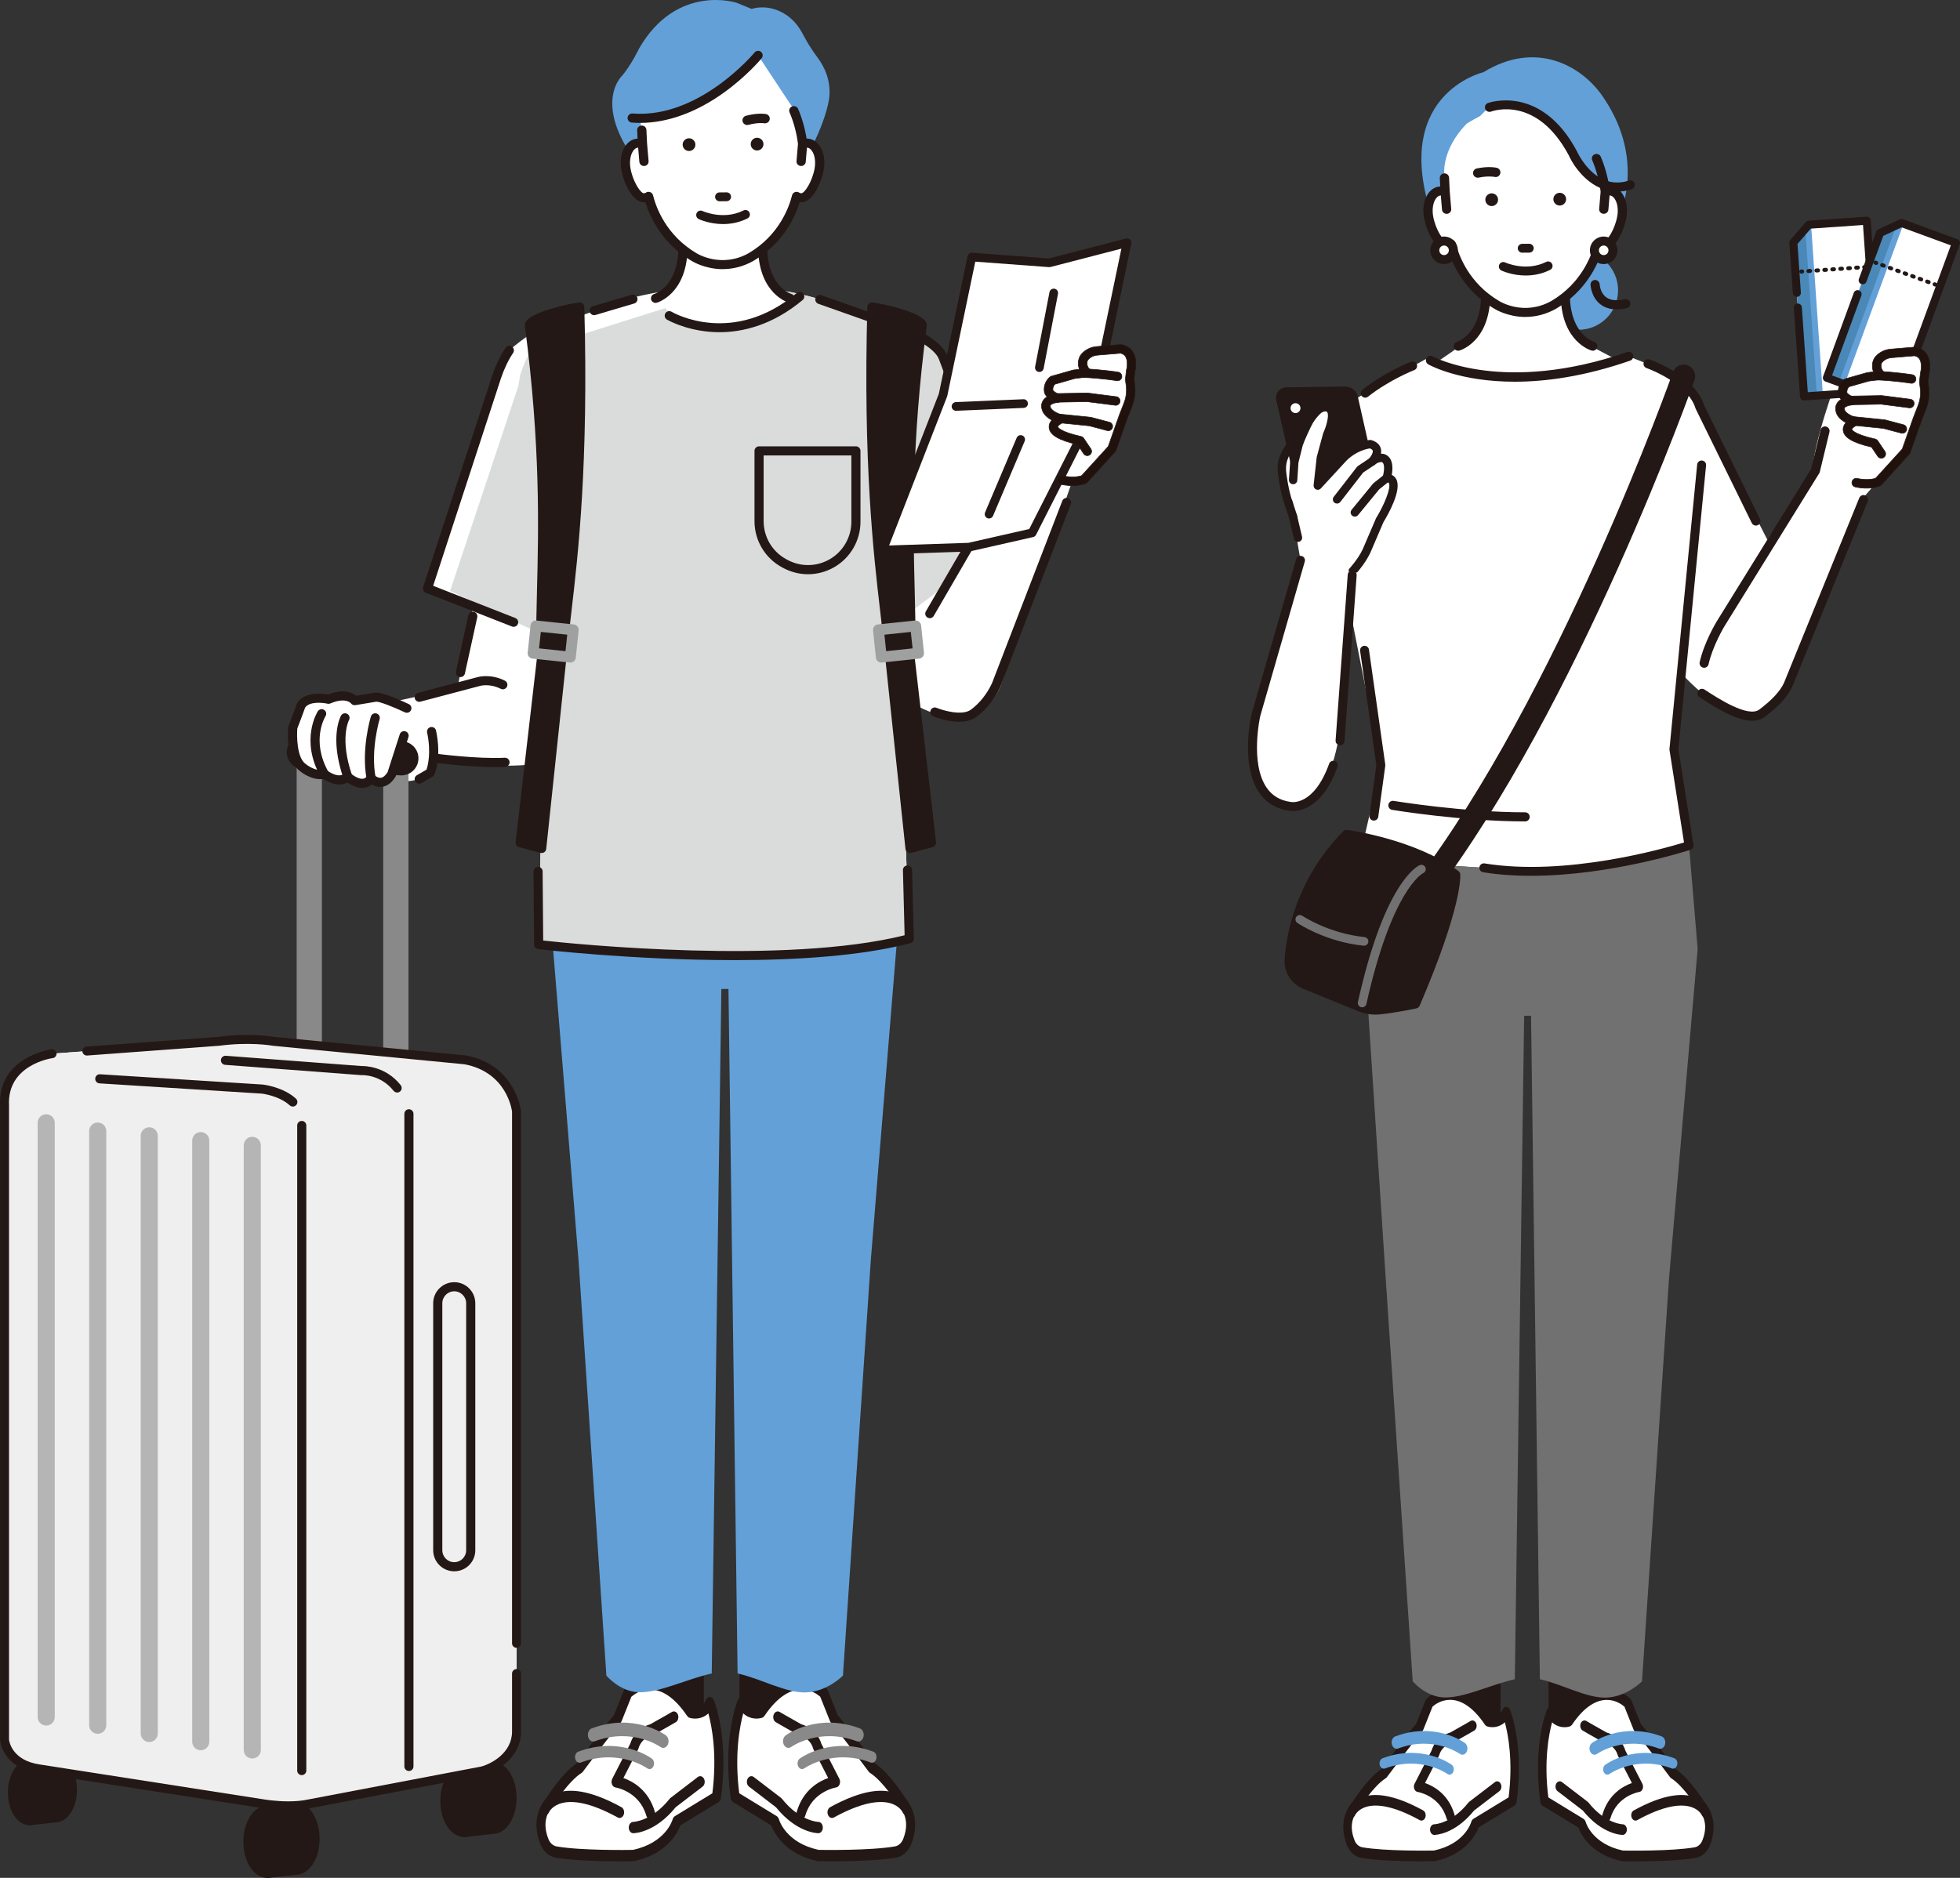 <?xml version="1.0" encoding="UTF-8"?><svg id="illust" xmlns="http://www.w3.org/2000/svg" width="1200" height="1150" xmlns:xlink="http://www.w3.org/1999/xlink" viewBox="0 0 1200 1150"><rect x="0" y="0" width="1200" height="1150" fill="#333333" stroke="none"/><defs><clipPath id="clippath"><polygon points="1142.91 135.17 1150.15 239.63 1104.5 242.78 1097.98 148.53 1107.48 137.62 1107.48 137.62 1142.91 135.17" style="fill:#fff;"/></clipPath><clipPath id="clippath-1"><polygon points="1197.54 148.79 1161.44 247.1 1118.49 231.35 1151.06 142.65 1164.19 136.57 1164.19 136.57 1197.54 148.79" style="fill:#fff;"/></clipPath></defs><ellipse cx="18.14" cy="1097.75" rx="10.51" ry="17.23" style="fill:#231815;"/><path d="M18.14,1117.77c-7.46,0-13.31-8.79-13.31-20.02s5.85-20.02,13.31-20.02,13.31,8.79,13.31,20.02-5.85,20.02-13.31,20.02ZM18.14,1083.31c-3.65,0-7.72,5.93-7.72,14.44s4.07,14.44,7.72,14.44,7.72-5.93,7.72-14.44-4.07-14.44-7.72-14.44Z" style="fill:#231815;"/><path d="M33.81,1113.27c5.81,0,10.51-7.71,10.51-17.23s-4.71-17.23-10.51-17.23l-15.67,1.71v34.46l15.67-1.71Z" style="fill:#231815;"/><path d="M18.14,1117.77c-.68,0-1.35-.25-1.86-.71-.59-.53-.93-1.29-.93-2.08v-34.46c0-1.42,1.07-2.62,2.49-2.77l15.67-1.71c.1-.01.2-.02.3-.02,7.46,0,13.31,8.79,13.31,20.02s-5.76,19.89-13.14,20.02l-15.53,1.7c-.1.01-.2.02-.3.02ZM20.93,1083.02v28.85l12.57-1.37c.1-.01.2-.02.3-.02,3.65,0,7.72-5.93,7.72-14.44s-3.97-14.3-7.59-14.44l-13.01,1.42Z" style="fill:#231815;"/><ellipse cx="163.69" cy="1127.89" rx="11.61" ry="19.03" style="fill:#231815;"/><path d="M163.69,1150c-8.24,0-14.69-9.71-14.69-22.11s6.45-22.11,14.69-22.11,14.69,9.71,14.69,22.11-6.45,22.11-14.69,22.11ZM163.69,1111.95c-4.03,0-8.53,6.55-8.53,15.94s4.49,15.94,8.53,15.94,8.53-6.55,8.53-15.94-4.49-15.94-8.53-15.94Z" style="fill:#231815;"/><path d="M180.99,1145.03c6.41,0,11.61-8.52,11.61-19.03s-5.2-19.03-11.61-19.03l-17.3,1.89v38.05l17.3-1.89Z" style="fill:#231815;"/><path d="M163.69,1150c-.76,0-1.49-.28-2.06-.79-.65-.58-1.03-1.42-1.03-2.29v-38.05c0-1.57,1.18-2.89,2.75-3.06l17.3-1.89c.11-.01.22-.02.34-.02,8.24,0,14.69,9.71,14.69,22.11s-6.36,21.96-14.51,22.11l-17.15,1.87c-.11.01-.22.02-.33.02ZM166.77,1111.63v31.85l13.88-1.52c.11-.01.22-.02.34-.02,4.03,0,8.53-6.55,8.53-15.94s-4.39-15.79-8.38-15.94l-14.36,1.57Z" style="fill:#231815;"/><ellipse cx="284.27" cy="1102.88" rx="11.61" ry="19.03" style="fill:#231815;"/><path d="M284.27,1124.99c-8.24,0-14.69-9.71-14.69-22.11s6.45-22.11,14.69-22.11,14.69,9.71,14.69,22.11-6.45,22.11-14.69,22.11ZM284.27,1086.94c-4.03,0-8.53,6.55-8.53,15.94s4.49,15.94,8.53,15.94,8.53-6.55,8.53-15.94-4.49-15.94-8.53-15.94Z" style="fill:#231815;"/><path d="M301.57,1120.02c6.41,0,11.61-8.52,11.61-19.03s-5.2-19.03-11.61-19.03l-17.3,1.89v38.05l17.3-1.89Z" style="fill:#231815;"/><path d="M284.27,1124.99c-.76,0-1.49-.28-2.06-.79-.65-.58-1.03-1.42-1.03-2.29v-38.05c0-1.57,1.18-2.89,2.75-3.06l17.3-1.89c.11-.01.22-.02.34-.02,8.24,0,14.69,9.71,14.69,22.11s-6.36,21.96-14.51,22.11l-17.15,1.87c-.11.01-.22.02-.34.02ZM287.35,1086.62v31.85l13.88-1.52c.11-.01.22-.02.34-.02,4.03,0,8.53-6.55,8.53-15.94s-4.39-15.79-8.38-15.94l-14.36,1.57Z" style="fill:#231815;"/><path d="M637.61,232.6s-14.17,38.13-14.85,56.36l-45.57,71-38.43,13.23,5.42,47.45s48.15,42.12,68.3-.05l44.54-127.55,20.35-15.03,2.9-30.57-42.67-14.84Z" style="fill:#fff;"/><path d="M293.34,352.49l-13.2,68.6-44.01,9.67-41.37,14.07,35.21,30.78s29.92,10.55,36.97-8.79c0,0,58.09,5.28,65.13-.88l15.84-100.26-48.41-9.67-6.16-3.52Z" style="fill:#fff;"/><path d="M507.33,62.21c-5.59,26.99-26.92,54.63-26.92,54.63l-75.2.53c-48.56-49.1-24.28-71.05-24.28-71.05,5.78-6.93,10.41-16.75,10.41-16.75,23.12-39.86,59.64-27.88,59.64-27.88l9.25,3.78s7.39-2.82,16.7,1.21c6.01,2.6,10.85,7.33,13.98,13.09.67,1.23,1.46,2.67,2.35,4.28,2.21,4,4.75,7.8,7.48,11.47,3.62,4.87,8.89,14.43,6.61,26.69Z" style="fill:#63a0d8;"/><polygon points="376.98 912.97 395.38 1062.62 420.07 1070.71 428.22 1061.38 428.22 932.61 376.98 912.97" style="fill:#231815;"/><path d="M420.06,1073.38c-.32,0-.64-.06-.95-.18l-21.21-8.09c-.93-.35-1.58-1.19-5.18-2.17l-18.4-149.65c3.36-.95,3.77-1.89,4.54-2.47.77-.58,1.79-.7,2.67-.31l45.44,19.64c.98.42,1.62,1.39,3.94,2.46v128.77c-2.32.5-2.46.99-2.73,1.42l-5.83,9.33c-.5.8-1.37,1.26-2.27,1.26ZM401.32,1060.7l17.64,6.73,6.58-6.81v-126.24l-41.85-17.08,17.63,143.41Z" style="fill:#231815;"/><polygon points="507.27 912.97 488.86 1062.62 464.18 1070.71 455.45 1061.38 455.45 949.41 507.27 912.97" style="fill:#231815;"/><path d="M464.18,1073.38c-.9,0-1.77-.46-2.27-1.26l-5.83-9.33c-.27-.43-.41-.92-3.31-1.42v-111.97c2.9-.81,3.27-1.58,3.9-2.09l45.44-36.44c.85-.68,2.03-.78,2.98-.25.95.53,1.49,1.58,4.84,2.67l-18.4,149.65c-3.6.98-4.26,1.82-5.19,2.17l-21.21,8.09c-.31.12-.63.18-.95.18ZM458.13,1060.61l7.16,6.81,21.12-6.73,17.4-141.51-45.68,31.51v109.92Z" style="fill:#231815;"/><path d="M384.37,1036.79s17.97-18.54,38.45,11.8c0,0,8.05,2.66,11.77-5.9,0,0,9,22.06,4.04,57.84l-24.21,14.78s-4.35,16.33-26.69,21c0,0-31.25.64-47.27-2.14-3.1-.54-5.8-2.92-7.18-6.44-2.33-5.93-4.21-15.71,3.23-24.29,0,0,9.62-15.36,18.31-20.81,0,0,18.3-24.67,23.26-30.11l6.28-15.73Z" style="fill:#fff;"/><path d="M379.64,1139.84c-10.43,0-28.43-.31-39.56-2.24-4.03-.7-7.5-3.82-9.28-8.34-4.14-10.54-2.83-20.54,3.68-28.17,1.26-1.98,10.13-15.63,18.65-21.25,2.51-3.37,17.57-23.6,22.72-29.45l6.04-15.14c.17-.43.42-.82.72-1.13,6.86-7.07,24.29-13.66,41.68,11.3,1.7.28,5.79.41,7.88-4.38.49-1.13,1.44-1.85,2.46-1.81,1.03.02,1.96.74,2.43,1.89.39.94,9.36,23.51,4.3,60.01-.15,1.1-.72,2.03-1.51,2.52l-23.28,14.21c-1.7,4.45-8.33,17.69-28.38,21.87-.14.03-.27.04-.41.05-.39,0-3.52.07-8.13.07ZM386.55,1039.07l-5.99,15c-.16.4-.38.76-.65,1.06-4.8,5.27-22.88,29.62-23.06,29.87-.23.3-.49.56-.79.74-8.03,5.03-17.28,19.7-17.37,19.85-.09.15-.19.28-.3.41-4.82,5.56-5.7,12.36-2.62,20.21.96,2.46,2.86,4.15,5.07,4.54,14.95,2.59,43.9,2.16,46.64,2.11,20.04-4.27,24.16-18.08,24.33-18.67.24-.86.75-1.59,1.4-1.99l22.93-14c3.01-23.62-.28-40.91-2.44-48.94-3.91,3.72-8.92,3.56-11.58,2.69-.55-.18-1.04-.57-1.41-1.11-16.91-25.05-31.44-14.17-34.16-11.76ZM378.09,1052.52h.01-.01Z" style="fill:#231815;"/><path d="M398.28,1114.1c-1.13,0-2.19-.87-2.6-2.28-4.31-14.84-18.69-17.17-18.83-17.19-.95-.14-1.77-.88-2.18-1.96-.41-1.08-.34-2.35.17-3.35l11.02-21.47c2.79-8.96,10.35-11.4,12.21-11.88,8.09-4.51,13.26-7.55,13.31-7.58,1.38-.81,3.03-.07,3.68,1.66.65,1.73.06,3.8-1.32,4.61-.05.03-5.4,3.18-13.71,7.81-.22.12-.46.21-.7.26-.05.01-6.5,1.4-8.37,7.87-.07.24-.16.47-.27.69l-9.01,17.57c5.62,1.97,15.34,7.24,19.22,20.6.52,1.8-.22,3.79-1.65,4.44-.31.14-.63.21-.95.21Z" style="fill:#231815;"/><path d="M406.04,1070.41c-.56,0-1.13-.18-1.65-.56h0c-.17-.12-17.18-12.17-40.24-3.5-1.73.65-3.56-.58-4.08-2.76-.52-2.18.46-4.47,2.2-5.12,25.9-9.74,44.65,3.7,45.43,4.28,1.56,1.15,2.09,3.67,1.17,5.63-.61,1.31-1.71,2.03-2.83,2.03Z" style="fill:#898989;"/><path d="M397.66,1083.38c-.47,0-.95-.15-1.39-.47-.2-.14-17.37-12.31-40.64-3.56-1.47.56-3-.49-3.44-2.32-.44-1.83.39-3.77,1.85-4.31,25.69-9.66,44.25,3.65,45.03,4.22,1.32.97,1.76,3.09.99,4.74-.52,1.1-1.44,1.71-2.39,1.71Z" style="fill:#898989;"/><path d="M379.35,1113.33c-.37,0-.75-.09-1.11-.29-34.73-19.1-41.98-3.5-42.05-3.34-.72,1.66-2.37,2.32-3.71,1.47-1.34-.86-1.9-2.86-1.24-4.56.35-.91,9.07-22,49.23.09,1.4.77,2.03,2.81,1.42,4.56-.45,1.3-1.47,2.07-2.53,2.07Z" style="fill:#231815;"/><path d="M387.73,1122.66c-1.53,0-2.77-1.55-2.77-3.47s1.23-3.46,2.75-3.47c.17,0,11.24-.33,22.27-14.15.16-.19.33-.36.51-.51l16.76-12.83c1.3-1,3-.48,3.8,1.15.8,1.63.39,3.77-.92,4.76l-16.48,12.62c-12.69,15.71-25.39,15.89-25.93,15.89Z" style="fill:#231815;"/><path d="M504.36,1036.79s-17.97-18.54-38.45,11.8c0,0-8.05,2.66-11.77-5.9,0,0-9,22.06-4.04,57.84l24.21,14.78s4.35,16.33,26.69,21c0,0,31.25.64,47.27-2.14,3.1-.54,5.8-2.92,7.18-6.44,2.33-5.93,4.21-15.71-3.23-24.29,0,0-9.62-15.36-18.31-20.81,0,0-18.3-24.67-23.26-30.11l-6.28-15.73Z" style="fill:#fff;"/><path d="M500.96,1139.77c-.14,0-.27-.02-.41-.05-20.04-4.18-26.68-17.41-28.38-21.87l-23.28-14.21c-.8-.49-1.36-1.43-1.51-2.52-5.07-36.5,3.91-59.07,4.3-60.01.47-1.14,1.4-1.87,2.43-1.89,1.03-.05,1.97.68,2.46,1.81,2.09,4.79,6.18,4.66,7.88,4.38,17.39-24.96,34.82-18.37,41.68-11.3.3.31.54.69.72,1.13l6.04,15.14c5.15,5.86,20.22,26.08,22.72,29.45,8.53,5.63,17.39,19.27,18.65,21.25,6.5,7.64,7.81,17.63,3.68,28.17-1.78,4.52-5.24,7.64-9.28,8.34-11.12,1.93-29.13,2.24-39.56,2.24-4.61,0-7.74-.06-8.13-.07ZM468.02,1050.83c-.37.54-.86.93-1.41,1.11-2.65.88-7.66,1.03-11.58-2.69-2.16,8.03-5.45,25.33-2.44,48.94l22.93,14c.65.4,1.16,1.13,1.4,1.99.17.59,4.29,14.39,24.33,18.67,2.74.05,31.69.48,46.64-2.11,2.21-.38,4.11-2.08,5.07-4.54,3.08-7.85,2.2-14.65-2.62-20.21-.11-.13-.21-.26-.3-.41-.09-.15-9.35-14.82-17.37-19.85-.3-.18-.56-.44-.79-.74-.18-.25-18.26-24.6-23.06-29.87-.27-.3-.49-.65-.65-1.06l-5.99-15c-2.72-2.41-17.25-13.29-34.16,11.76ZM510.63,1052.52h.01-.01Z" style="fill:#231815;"/><path d="M490.45,1114.1c1.13,0,2.19-.87,2.6-2.28,4.31-14.84,18.69-17.17,18.83-17.19.95-.14,1.77-.88,2.18-1.96.41-1.08.34-2.35-.17-3.35l-11.02-21.47c-2.79-8.96-10.35-11.4-12.21-11.88-8.09-4.51-13.26-7.55-13.31-7.58-1.38-.81-3.03-.07-3.68,1.66-.65,1.73-.06,3.8,1.32,4.61.05.03,5.4,3.18,13.71,7.81.22.12.46.21.7.26.05.01,6.5,1.4,8.37,7.87.07.24.16.47.27.69l9.01,17.57c-5.62,1.97-15.34,7.24-19.22,20.6-.52,1.8.22,3.79,1.65,4.44.31.14.63.21.95.21Z" style="fill:#231815;"/><path d="M482.69,1070.41c.56,0,1.13-.18,1.65-.56h0c.17-.12,17.18-12.17,40.24-3.5,1.73.65,3.56-.58,4.09-2.76.52-2.18-.46-4.47-2.2-5.12-25.9-9.74-44.65,3.7-45.43,4.28-1.56,1.15-2.09,3.67-1.17,5.63.61,1.31,1.71,2.03,2.83,2.03Z" style="fill:#898989;"/><path d="M491.07,1083.38c.47,0,.95-.15,1.39-.47.2-.14,17.37-12.31,40.64-3.56,1.47.56,3-.49,3.44-2.32.44-1.83-.39-3.77-1.85-4.31-25.69-9.66-44.25,3.65-45.03,4.22-1.32.97-1.76,3.09-.99,4.74.52,1.1,1.44,1.71,2.39,1.71Z" style="fill:#898989;"/><path d="M509.39,1113.33c.37,0,.75-.09,1.11-.29,34.73-19.1,41.98-3.5,42.05-3.34.72,1.66,2.37,2.32,3.71,1.47,1.34-.86,1.9-2.86,1.24-4.56-.35-.91-9.07-22-49.23.09-1.4.77-2.03,2.81-1.42,4.56.46,1.3,1.47,2.07,2.53,2.07Z" style="fill:#231815;"/><path d="M501,1122.66c1.53,0,2.77-1.55,2.77-3.47s-1.23-3.46-2.75-3.47c-.17,0-11.24-.33-22.27-14.15-.16-.19-.33-.36-.51-.51l-16.76-12.83c-1.3-1-3-.48-3.8,1.15-.8,1.63-.39,3.77.92,4.76l16.48,12.62c12.69,15.71,25.39,15.89,25.93,15.89Z" style="fill:#231815;"/><path d="M609.95,304c-3.84-7.17.54,5.56-6.97-17.25-9.45-28.68-21.29-54.81-21.5-55.97-.05-.27-.11-.56-.17-.86-.12-.59-.27-1.22-.43-1.89-.42-1.66-1-3.53-1.78-5.5-.31-.78-.66-1.58-1.05-2.39-.19-.4-.39-.81-.61-1.21-2.54-4.87-6.48-9.87-12.6-13.38-1.09-.62-2.24-1.2-3.47-1.73l-59.39-20.38-.03-.02.15-.17-.5-.04c-59.14-17.72-117.69,0-117.69,0l-.5.04.15.17-.03.02-41.34,14.7c-1.23.52-9.03,1.13-10.12,1.76-6.12,3.51-21.45,14.16-23.99,19.03-.21.41-.41.81-.61,1.21-.39.81-.73,1.61-1.05,2.39-.79,1.96-1.36,3.83-1.78,5.5-.17.67-.31,1.3-.43,1.89-.06.3-.12.58-.17.86-.46,2.47-.53,4.05-.53,4.05l-41.8,125.54,71.92,29-3.83,189.12s114.36,13,226.91-3.59l-7.32-194.13,26.92-20.17,33.65-56.6Z" style="fill:#fff;"/><path d="M609.95,304c-3.84-7.17.54,5.56-6.97-17.25-9.45-28.68-21.29-54.81-21.5-55.97-.05-.27-.11-.56-.17-.86-.12-.59-.27-1.22-.43-1.89-.42-1.66-1-3.53-1.78-5.5-.31-.78-.66-1.58-1.05-2.39-.19-.4-.39-.81-.61-1.21-2.54-4.87-6.48-9.87-12.6-13.38-1.09-.62-2.24-1.2-3.47-1.73l-59.39-20.38-.03-.02.15-.17-.5-.04c-59.14-17.72-87.65,3.4-87.65,3.4h0c1.48.56,1.56-.26,0,0l-79.8,25.17c-1.23.52-2.38,1.1-3.47,1.73-6.11,3.51-6.19,2.04-8.73,6.91-.21.41.19-.4,0,0-.38.81.31-.78,0,0-.79,1.96-3.01,7.44-3.44,9.1-.17.67.12-.59,0,0-.06.3.05-.27,0,0-.46,2.47-1.13,6.79-1.13,6.79l-41.8,125.54,58.04,27.51-3.83,189.12s114.36,13,226.91-3.59l-7.32-194.13,26.92-20.17,33.65-56.6Z" style="fill:#dadbdb;"/><path d="M338.47,579.34l15.74,192.51,17.04,254.26s7.98,9.67,19.48,10.2c12.7.59,29.7-8.1,45.03-11.49l5.89-419.18h4.35l5.59,419.18c14.07,3.11,29.55,12.02,41.82,11.62,13.2-.44,22.69-10.33,22.69-10.33l17.04-254.26,16.02-195.89c-91.66,12.44-182.79,5.91-210.69,3.38Z" style="fill:#63a0d8;"/><path d="M417.33,160.55l3.36-28.58,42.9-4.2,5.22,37.2c.94,5.97,4.2,11.34,9.08,14.91,4.24,3.1,8.49,2.57,7.57,3.39-30.28,26.9-68.21,19.87-84.12-.56-.12-.16,9.37-5.03,9.25-7.03l6.73-15.13Z" style="fill:#fff;"/><path d="M494.89,87.72c-1.17-.19-2.35-.01-3.49.45-.16-1.5-.87-4.65-1.74-8.05-1.31-5.11-.58-4.58-1.26-6.14,2.21-.9-5.75-12.05-5.75-12.05l-18.51-28.02c-19.63,19.61-48.51,41.75-72.06,39.22l1.27,15.03c-1.14-.46-2.32-.64-3.49-.45-5.05.83-8.03,7.91-6.66,15.81,1.37,7.9,6.58,18.4,11.63,17.58.8-.13,1.54-.43,2.22-.85,1.77,7.15,8.09,25.58,28.01,37.26,0,0,16.29,10.2,34.62,0,19.91-11.68,26.24-30.11,28.01-37.26.69.42,1.42.72,2.22.85,5.05.82,10.26-9.67,11.64-17.58,1.37-7.9-1.61-14.98-6.66-15.81Z" style="fill:#fff;"/><path d="M495.28,85.42c-.61-.1-1.22-.13-1.83-.09-.93-6.17-2.85-13.03-5.22-18.48-.51-1.19-1.92-1.74-3.14-1.24-1.22.5-1.79,1.86-1.28,3.05,2.51,5.77,4.49,13.24,5.18,19.54l-.89,10.52c-.11,1.28.87,2.41,2.19,2.51.07,0,.13,0,.2,0,1.24,0,2.29-.92,2.39-2.14l.77-9.11c.29-.02.57-.02.84.02,3.21.53,5.92,6.05,4.69,13.13-1.44,8.26-6.37,16.06-8.87,15.67-.44-.07-.88-.25-1.34-.53-.65-.4-1.47-.47-2.18-.19-.72.28-1.25.88-1.43,1.61-1.74,7.04-7.86,24.63-26.87,35.78-16.77,9.34-31.51.44-32.18.03-19.06-11.18-25.17-28.77-26.91-35.81-.18-.73-.71-1.33-1.43-1.61-.72-.28-1.53-.21-2.19.19-.46.28-.9.45-1.34.53-2.5.41-7.43-7.41-8.87-15.67-1.23-7.08,1.49-12.6,4.69-13.13.27-.04.56-.04.84-.02l.77,9.11c.1,1.22,1.15,2.14,2.39,2.14.07,0,.13,0,.2,0,1.32-.11,2.3-1.23,2.19-2.51l-.91-10.7-.42-8.48c-.06-1.28-1.17-2.27-2.51-2.21-1.32.06-2.35,1.15-2.28,2.44l.27,5.56c-.45,0-.9.04-1.35.11-6.45,1.06-10.24,9.18-8.63,18.49,1.29,7.4,6.82,20.72,14.4,19.48.06-.01.13-.02.19-.03,2.62,8.73,9.81,25.24,28.33,36.1.47.3,8.06,4.93,18.75,4.93,5.5,0,11.81-1.23,18.41-4.9,18.57-10.89,25.77-27.41,28.39-36.14.06.01.13.02.19.03.33.05.66.08.98.08,7.06,0,12.19-12.49,13.42-19.57,1.62-9.31-2.17-17.43-8.63-18.49Z" style="fill:#231815;"/><path d="M442.52,164.83c-10.89,0-18.66-4.79-18.98-5-18.35-10.76-25.65-27.01-28.41-35.98-7.78,1.07-13.41-12.37-14.72-19.86-.99-5.7-.04-11.09,2.59-14.8,1.66-2.33,3.87-3.78,6.39-4.19.32-.05.64-.09.96-.1l-.25-5.11c-.04-.72.22-1.42.71-1.96.51-.56,1.22-.89,1.99-.93,1.56-.1,2.89,1.11,2.96,2.62l.42,8.48.91,10.69c.06.72-.17,1.43-.64,1.99-.49.58-1.19.93-1.95.99-.08,0-.15,0-.23,0-1.46,0-2.7-1.11-2.82-2.53l-.74-8.73c-.13,0-.26.01-.38.03-.95.16-1.86.82-2.64,1.91-1.76,2.47-2.4,6.57-1.68,10.71,1.43,8.21,6.34,15.64,8.37,15.31.39-.06.77-.22,1.18-.47.77-.47,1.73-.56,2.57-.22.85.33,1.48,1.05,1.69,1.91,1.73,6.99,7.79,24.44,26.71,35.54.62.38,15.21,9.17,31.75-.03,18.86-11.06,24.93-28.52,26.66-35.51.21-.86.84-1.58,1.69-1.91.84-.33,1.8-.25,2.57.22.41.25.8.41,1.19.47,2.06.34,6.94-7.13,8.37-15.32.72-4.14.07-8.24-1.69-10.71-.78-1.1-1.7-1.76-2.65-1.91-.11-.02-.24-.03-.37-.03l-.74,8.73c-.13,1.5-1.49,2.66-3.06,2.52-.76-.06-1.46-.41-1.95-.99-.47-.56-.7-1.26-.64-1.99l.89-10.52c-.69-6.17-2.66-13.61-5.15-19.33-.29-.67-.3-1.42-.02-2.09.28-.7.83-1.24,1.54-1.53,1.44-.59,3.1.07,3.71,1.47,2.3,5.3,4.24,12.07,5.19,18.2.51-.02,1.03.03,1.53.11h0c2.52.41,4.73,1.86,6.39,4.2,2.64,3.71,3.58,9.1,2.6,14.79-1.09,6.24-6.08,19.92-13.85,19.92-.3-.01-.58-.02-.87-.06-2.76,8.98-10.08,25.23-28.48,36.02-5.91,3.29-12.17,4.95-18.63,4.95ZM395.43,122.93c.19,0,.37.12.42.31,2.63,8.77,9.78,25.09,28.14,35.85.33.21,7.89,4.87,18.53,4.87,6.3,0,12.43-1.63,18.2-4.84,18.39-10.79,25.56-27.11,28.19-35.88.06-.21.28-.35.5-.3l.18.03c.3.05.64.06.91.07,6.82,0,11.83-12.51,12.99-19.21.94-5.39.02-10.68-2.45-14.14-1.52-2.14-3.54-3.47-5.83-3.84-.57-.09-1.16-.12-1.74-.09-.23.03-.42-.15-.45-.37-.93-6.16-2.87-13.03-5.19-18.37-.42-.97-1.58-1.42-2.58-1.01-.49.2-.87.57-1.06,1.05-.19.46-.18.97.02,1.42,2.52,5.79,4.52,13.33,5.21,19.67l-.89,10.61c-.04.49.11.97.44,1.35.34.4.82.65,1.36.69.06,0,.11,0,.17,0,1.01,0,1.87-.76,1.96-1.74l.77-9.11c.02-.21.19-.38.4-.4.35-.03.66-.02.94.03,1.19.19,2.3.98,3.22,2.27,1.92,2.69,2.6,6.94,1.83,11.36-1.38,7.96-6.35,16.52-9.36,16.02-.51-.08-1-.28-1.5-.59-.54-.33-1.21-.39-1.8-.15-.58.23-1.02.72-1.17,1.31-1.76,7.1-7.91,24.82-27.07,36.05-16.98,9.46-32,.41-32.63.02-19.2-11.26-25.35-28.98-27.11-36.08-.15-.59-.58-1.08-1.17-1.31-.59-.23-1.26-.17-1.8.16-.5.31-.99.5-1.49.58-3.01.49-7.98-8.04-9.37-16.02-.77-4.42-.08-8.67,1.83-11.36.92-1.29,2.03-2.07,3.21-2.26.29-.04.6-.05.95-.03.21.02.38.18.4.4l.77,9.11c.09,1.03,1.04,1.83,2.12,1.73.54-.04,1.02-.29,1.36-.69.32-.38.48-.86.44-1.35l-.91-10.7-.42-8.5c-.05-1.06-.97-1.85-2.06-1.8-.54.02-1.03.25-1.38.64-.34.37-.51.85-.49,1.34l.27,5.56c0,.12-.04.23-.12.32-.08.09-.2.14-.31.14-.43,0-.86.03-1.28.1-2.29.37-4.3,1.7-5.82,3.84-2.47,3.47-3.38,8.76-2.45,14.15,1.26,7.25,6.64,20.31,13.91,19.13l.17-.03s.06,0,.08,0Z" style="fill:#231815;"/><path d="M459.62,88.29c.02,2.15,1.78,3.89,3.94,3.87,2.16-.02,3.89-1.78,3.87-3.93-.02-2.15-1.78-3.89-3.93-3.87-2.16.02-3.89,1.78-3.87,3.93Z" style="fill:#231815;"/><path d="M417.95,88.61c.02,2.15,1.78,3.89,3.93,3.87,2.15-.02,3.89-1.78,3.87-3.93-.02-2.15-1.78-3.89-3.93-3.87-2.16.02-3.89,1.78-3.87,3.93Z" style="fill:#231815;"/><path d="M444.88,122.88c1.31-.01,2.37-1.08,2.36-2.39-.01-1.31-1.08-2.36-2.39-2.35l-4.34.03c-1.31.01-2.37,1.08-2.36,2.39.01,1.31,1.08,2.36,2.39,2.35l4.34-.03Z" style="fill:#231815;"/><path d="M439.5,123.05c-.32-.13-.62-.33-.87-.58-.51-.51-.8-1.18-.81-1.91,0-.72.27-1.4.78-1.92.51-.52,1.18-.8,1.91-.81l4.34-.03c.72,0,1.4.27,1.92.78.51.51.8,1.18.81,1.91,0,.72-.27,1.4-.78,1.92-.51.52-1.18.8-1.91.81h0l-4.34.03c-.37,0-.72-.07-1.05-.2ZM445.63,118.62c-.25-.1-.52-.15-.79-.15l-4.34.03c-.55,0-1.06.22-1.44.61-.38.39-.59.9-.59,1.45,0,.55.22,1.06.61,1.44.39.38.9.59,1.45.59l4.34-.03c.55,0,1.06-.22,1.44-.61.38-.39.59-.9.59-1.45s-.22-1.06-.61-1.44c-.19-.19-.42-.34-.66-.44ZM444.88,122.88h0s0,0,0,0Z" style="fill:#231815;"/><path d="M442.74,137.22c-8.33,0-14.54-2.87-14.94-3.06-1.36-.64-1.94-2.27-1.3-3.63.64-1.36,2.26-1.94,3.62-1.3h0c.13.06,12.75,5.82,25.06-.33,1.35-.67,2.98-.13,3.66,1.22.67,1.35.13,2.98-1.22,3.65-5.19,2.59-10.35,3.44-14.89,3.44Z" style="fill:#231815;"/><path d="M469,75.48c-.35.07-.72.08-1.09.01-.08-.01-3.85-.61-9.71.97-1.53.39-3.11-.49-3.53-2.03-.41-1.53.49-3.11,2.03-3.52,7.25-1.96,12.03-1.11,12.23-1.08,1.56.29,2.59,1.79,2.31,3.35-.22,1.18-1.13,2.06-2.24,2.29Z" style="fill:#231815;"/><path d="M587.26,442.01c-7.42,0-14.79-2.91-15.98-3.39-1.42-.59-2.1-2.22-1.52-3.64.59-1.43,2.22-2.11,3.64-1.52,4.06,1.67,15.79,5.11,21.17,1.05,5.31-4,9.73-9.58,12.78-16.13l43.01-111.58c.51-1.46,2.1-2.22,3.56-1.72,1.46.51,2.23,2.1,1.72,3.55l-43.06,111.71c-.03.09-.06.17-.1.25-3.44,7.44-8.47,13.79-14.54,18.36-3.02,2.27-6.86,3.05-10.69,3.05Z" style="fill:#231815;"/><path d="M569.27,378.58c-.48,0-.96-.12-1.4-.38-1.33-.77-1.79-2.48-1.02-3.81l50.57-87.13,5.79-23.98c.36-1.5,1.87-2.42,3.37-2.06,1.5.36,2.42,1.87,2.06,3.37l-5.89,24.38c-.06.26-.16.51-.3.75l-50.78,87.48c-.52.89-1.46,1.39-2.42,1.39Z" style="fill:#231815;"/><path d="M401.34,185.5c-1.22,0-2.34-.8-2.69-2.03-.42-1.48.44-3.01,1.91-3.44.62-.19,14.05-4.5,14.81-27.14.05-1.54,1.29-2.74,2.88-2.7,1.54.05,2.75,1.34,2.7,2.88-.9,26.94-18.12,32.11-18.86,32.32-.25.07-.51.11-.76.11Z" style="fill:#231815;"/><path d="M483.78,185.5c-.25,0-.5-.03-.76-.11-.73-.21-17.96-5.38-18.85-32.32-.05-1.54,1.16-2.83,2.7-2.88,1.56-.04,2.83,1.16,2.88,2.7.76,22.68,14.24,26.97,14.81,27.14,1.47.44,2.32,1.98,1.89,3.46-.35,1.22-1.46,2.01-2.67,2.01Z" style="fill:#231815;"/><path d="M440.48,203.44c-2.3,0-4.47-.11-6.48-.3-15.27-1.41-25.24-7.17-25.66-7.41-1.33-.78-1.78-2.49-1-3.82.78-1.33,2.49-1.77,3.82-.99,1.57.91,37.6,21.19,76.7-11.5,1.18-.99,2.94-.83,3.93.35.99,1.18.83,2.94-.35,3.93-18.87,15.78-37.26,19.74-50.98,19.74Z" style="fill:#231815;"/><path d="M602.98,289.54c-1.13,0-2.19-.69-2.62-1.81l-25.54-67.82c-2.46-6.51-15.1-12.86-19.76-14.75l-54.04-19.11c-1.45-.51-2.22-2.11-1.7-3.56.51-1.45,2.11-2.22,3.56-1.7l54.16,19.15c2.07.83,19.25,8.04,23,18l25.54,67.82c.54,1.44-.19,3.05-1.63,3.6-.32.12-.66.18-.98.18Z" style="fill:#231815;"/><path d="M314.47,383.86c-.34,0-.69-.06-1.02-.19l-52.75-20.7c-1.38-.54-2.09-2.06-1.63-3.46l42.33-129.59c2.24-6.59,4.97-12.26,8.13-16.91.87-1.28,2.6-1.61,3.88-.74,1.28.87,1.61,2.6.74,3.88-2.87,4.23-5.38,9.46-7.45,15.54l-41.5,127.05,50.3,19.74c1.44.56,2.14,2.18,1.58,3.62-.43,1.1-1.49,1.77-2.6,1.77Z" style="fill:#231815;"/><path d="M363.75,193.02c-1.21,0-2.32-.79-2.68-2-.44-1.48.41-3.03,1.88-3.47l23.76-7.04c1.47-.44,3.03.4,3.47,1.88.44,1.48-.41,3.03-1.88,3.47l-23.76,7.04c-.26.08-.53.12-.8.12Z" style="fill:#231815;"/><path d="M449.41,587.97c-62.11,0-119.02-6.61-119.93-6.72-1.4-.16-2.45-1.34-2.46-2.75l-.38-44.82c-.01-1.54,1.23-2.8,2.77-2.81h.02c1.53,0,2.78,1.23,2.79,2.77l.35,42.35c19.3,2.1,147.8,15.09,221.28-3.24l-1.03-39.89c-.04-1.54,1.18-2.82,2.72-2.86,1.54-.04,2.82,1.18,2.86,2.72l1.09,42.11c.03,1.29-.83,2.44-2.09,2.77-30.23,7.91-70.09,10.38-108.01,10.38Z" style="fill:#231815;"/><path d="M391.87,75.27c-1.69,0-3.37-.06-5.04-.2-1.54-.12-2.69-1.46-2.57-3,.12-1.54,1.48-2.69,3-2.56,40.92,3.21,74.39-36.96,74.73-37.37.98-1.19,2.74-1.37,3.93-.39,1.19.98,1.37,2.73.39,3.93-.36.44-8.95,10.84-22.99,20.95-17.03,12.26-34.71,18.64-51.45,18.64Z" style="fill:#231815;"/><path d="M242.36,675.12c-4.27,0-7.74-3.46-7.74-7.73v-194.94l-37.52-2.68v186.7c0,4.27-3.46,7.73-7.74,7.73s-7.74-3.46-7.74-7.73v-195c0-2.15.89-4.2,2.47-5.66,1.57-1.46,3.68-2.2,5.83-2.05l52.99,3.78c4.05.29,7.19,3.66,7.19,7.71v202.15c0,4.27-3.47,7.73-7.74,7.73Z" style="fill:#898989;"/><path d="M316.22,680.54c-.03-.26-3.07-26.08-31.27-31.45-.08-.02-.17-.03-.25-.04l-117.23-11.34c-1.51-.26-15.08-2.45-33.47,0l-102.12,7.56c-.06,0-.11.01-.17.02-.3.04-30.28,4.45-28.91,31.76v388.32c0,.09,0,.19.01.28.06.6,1.7,14.82,21.27,17.61l137.5,21.43c.42.07,7.15,1.17,15.03,1.17,4.08,0,8.47-.29,12.45-1.18l105.99-20.17c.07-.01.13-.03.2-.05,7.26-1.94,21-9.47,21-24.13v-379.5c0-.1,0-.2-.02-.29Z" style="fill:#fff;"/><path d="M316.22,680.54c-.03-.26-3.07-26.08-31.27-31.45-.08-.02-.17-.03-.25-.04l-117.23-11.34c-1.51-.26-15.08-2.45-33.47,0l-102.12,7.56c-.06,0-.11.01-.17.02-.3.04-30.28,4.45-28.91,31.76v388.32c0,.09,0,.19.01.28.06.6,1.7,14.82,21.27,17.61l137.5,21.43c.42.07,7.15,1.17,15.03,1.17,4.08,0,8.47-.29,12.45-1.18l105.99-20.17c.07-.01.13-.03.2-.05,7.26-1.94,21-9.47,21-24.13v-379.5c0-.1,0-.2-.02-.29Z" style="fill:#efefef;"/><path d="M316.24,1009.11c-1.51,0-2.74-1.22-2.74-2.73v-325.55c-.11-.97-3.1-24.11-29.07-29.06l-117.24-11.34c-.07,0-.14-.02-.2-.03-1.45-.25-14.69-2.37-32.65,0-.05,0-.11.01-.16.02l-80.81,5.98c-1.49.11-2.82-1.02-2.93-2.52-.11-1.51,1.02-2.82,2.53-2.93l80.73-5.98c18.35-2.43,32.14-.32,34.11.02l117.13,11.33c.18.02.33.04.48.07,30.19,5.75,33.48,33.57,33.51,33.85.02.2.03.39.03.58v325.55c0,1.51-1.22,2.73-2.74,2.73Z" style="fill:#231815;"/><path d="M176.6,1108.59c-7.99,0-14.73-1.08-15.47-1.2l-137.47-21.42c-21.64-3.09-23.51-19.35-23.58-20.04-.02-.18-.03-.36-.03-.55v-388.32c-1.49-29.67,30.95-34.43,31.28-34.47.11-.01.22-.03.32-.03,1.5-.12,2.82,1,2.95,2.51.12,1.51-1,2.82-2.51,2.94h-.03c-1.12.16-27.78,4.29-26.54,28.92v388.46c.06.52,1.49,12.69,18.94,15.18l137.54,21.43c.31.05,6.92,1.14,14.6,1.14,4.54,0,8.53-.38,11.86-1.11l106.07-20.19c6.56-1.75,18.97-8.49,18.97-21.49v-35.48c0-1.51,1.22-2.73,2.74-2.73s2.74,1.22,2.74,2.73v35.48c0,16.32-15.06,24.65-23.03,26.77-.09.03-.22.05-.35.08l-106.03,20.18c-3.63.81-8.02,1.23-12.96,1.23Z" style="fill:#231815;"/><path d="M250.36,1084.55c-1.54,0-2.79-1.25-2.79-2.79v-399.67c0-1.54,1.25-2.79,2.79-2.79s2.79,1.25,2.79,2.79v399.67c0,1.54-1.25,2.79-2.79,2.79Z" style="fill:#231815;"/><path d="M243.16,669.05c-.82,0-1.63-.36-2.19-1.05-7.99-10.02-19.02-9.62-19.5-9.59-.11,0-.24,0-.35,0l-83.28-6.3c-1.54-.12-2.69-1.46-2.58-2.99.12-1.54,1.47-2.67,3-2.57l83.12,6.29c1.85-.06,14.65.03,23.95,11.7.96,1.2.76,2.96-.44,3.92-.51.41-1.13.61-1.74.61Z" style="fill:#231815;"/><path d="M278.11,962.26c-7.11,0-12.89-5.78-12.89-12.88v-151.29c0-7.1,5.78-12.88,12.89-12.88s12.89,5.78,12.89,12.88v151.29c0,7.1-5.78,12.88-12.89,12.88ZM278.11,790.79c-4.03,0-7.3,3.27-7.3,7.3v151.29c0,4.02,3.27,7.3,7.3,7.3s7.3-3.27,7.3-7.3v-151.29c0-4.02-3.28-7.3-7.3-7.3Z" style="fill:#231815;"/><path d="M28.29,1056.73c-2.89,0-5.23-2.34-5.23-5.22v-363.92c0-2.89,2.34-5.22,5.23-5.22s5.23,2.34,5.23,5.22v363.92c0,2.89-2.34,5.22-5.23,5.22Z" style="fill:#b5b5b6;"/><path d="M59.83,1061.77c-2.89,0-5.23-2.34-5.23-5.22v-363.92c0-2.89,2.34-5.22,5.23-5.22s5.23,2.34,5.23,5.22v363.92c0,2.89-2.34,5.22-5.23,5.22Z" style="fill:#b5b5b6;"/><path d="M91.38,1066.81c-2.89,0-5.23-2.34-5.23-5.22v-366.03c0-2.89,2.34-5.22,5.23-5.22s5.23,2.34,5.23,5.22v366.03c0,2.89-2.34,5.22-5.23,5.22Z" style="fill:#b5b5b6;"/><path d="M122.92,1071.86c-2.89,0-5.23-2.34-5.23-5.22v-368.15c0-2.89,2.34-5.22,5.23-5.22s5.23,2.34,5.23,5.22v368.15c0,2.89-2.34,5.22-5.23,5.22Z" style="fill:#b5b5b6;"/><path d="M154.46,1076.9c-2.89,0-5.23-2.34-5.23-5.22v-370.27c0-2.89,2.34-5.22,5.23-5.22s5.23,2.34,5.23,5.22v370.27c0,2.89-2.34,5.22-5.23,5.22Z" style="fill:#b5b5b6;"/><path d="M184.75,1087.08c-1.54,0-2.79-1.25-2.79-2.79v-395.05c0-1.54,1.25-2.79,2.79-2.79s2.79,1.25,2.79,2.79v395.05c0,1.54-1.25,2.79-2.79,2.79Z" style="fill:#231815;"/><path d="M179.29,677.65c-.67,0-1.35-.24-1.89-.73-6.42-5.88-16.85-7.17-16.95-7.18l-99.53-6.29c-1.54-.1-2.71-1.42-2.61-2.96.1-1.54,1.41-2.73,2.96-2.61l99.68,6.3c.65.07,12.49,1.53,20.23,8.62,1.14,1.04,1.21,2.81.17,3.94-.55.6-1.3.9-2.06.9Z" style="fill:#231815;"/><path d="M245.74,474.85c-.22,0-.45,0-.67-.02l-59.72-3.78c-5.76-.37-10.14-5.33-9.77-11.09.36-5.76,5.33-10.12,11.1-9.77l59.72,3.78c5.76.37,10.14,5.33,9.77,11.09-.35,5.53-4.95,9.79-10.43,9.79Z" style="fill:#231815;"/><path d="M229.75,426.99l-12.62,2.09s-4.21-5.88-15.98-.84c0,0-12.62-2.93-16.82,3.8,0,0-3.36,9.25-5.05,13.45,0,0-1.68,18.49,5.89,24.38,0,0,6.73,5.88,13.46,4.2,0,0,8.41,6.72,14.3,1.68,0,0,9.25,8.41,14.3.84,0,0,6.73,7.14,12.62-2.52l7.57-23.53,1.68-16.81s-15.98-7.56-19.35-6.72Z" style="fill:#fff;"/><path d="M221.71,482.53c-3.59,0-6.94-1.92-8.91-3.33-5.78,3.12-12.28-.47-14.83-2.17-7.24,1.01-13.8-4.35-14.58-5.01-8.47-6.67-7.08-24.74-6.9-26.79.02-.27.09-.53.19-.78,1.65-4.11,4.98-13.27,5.02-13.37.07-.18.15-.36.26-.53,4.5-7.2,15.61-5.81,18.91-5.22,9.53-3.81,14.9-1.11,17.2.76l11.17-1.85c3.92-.77,14.84,4,21.06,6.95,1.39.66,1.99,2.32,1.33,3.72-.66,1.39-2.32,1.99-3.72,1.33-6.94-3.29-15.63-6.69-17.58-6.52l-12.74,2.11c-1.05.17-2.11-.26-2.73-1.13-.09-.1-3.29-3.88-12.61.1-.55.23-1.15.29-1.73.15-2.92-.67-10.96-1.52-13.68,2.34-.59,1.61-3.25,8.9-4.81,12.83-.39,5.02-.21,17.59,4.85,21.53.04.03.08.07.12.1.05.04,5.74,4.89,10.94,3.6.85-.21,1.74-.02,2.42.53.06.05,6.69,5.21,10.74,1.74,1.07-.92,2.65-.89,3.7.05,1.05.95,4.69,3.58,7.41,3.24.67-.08,1.68-.37,2.69-1.88.47-.71,1.24-1.16,2.09-1.23.87-.07,1.68.25,2.27.87,0,0,1.88,1.87,3.89,1.65,1.72-.19,3.17-1.92,4.14-3.43l7.47-23.21c.47-1.47,2.05-2.27,3.51-1.8,1.47.47,2.28,2.04,1.8,3.51l-7.57,23.53c-.07.21-.16.41-.27.6-2.36,3.87-5.23,6.01-8.52,6.36-2.49.26-4.62-.58-6.13-1.49-1.36,1.16-2.94,1.87-4.7,2.08-.39.05-.78.07-1.17.07Z" style="fill:#231815;"/><path d="M227.22,479.38c-1.31,0-2.49-.93-2.74-2.27-3.45-18.12,2.35-37.5,2.59-38.32.45-1.47,2.01-2.31,3.48-1.86,1.48.45,2.31,2.01,1.86,3.48-.06.19-5.64,18.91-2.45,35.65.29,1.51-.71,2.98-2.22,3.26-.18.03-.35.05-.53.05Z" style="fill:#231815;"/><path d="M212.92,478.54c-1.16,0-2.24-.73-2.64-1.88-8.72-25.28-1.77-37.91-1.47-38.44.77-1.34,2.47-1.8,3.81-1.04,1.33.76,1.8,2.45,1.05,3.79-.11.21-5.89,11.34,1.89,33.87.5,1.46-.27,3.05-1.73,3.55-.3.1-.61.15-.91.15Z" style="fill:#231815;"/><path d="M198.63,476.86c-.98,0-1.93-.51-2.44-1.43-12.45-22.21-2.06-39.13-1.61-39.84.82-1.3,2.55-1.69,3.85-.87,1.3.82,1.69,2.54.88,3.84-.39.63-9,14.95,1.75,34.14.75,1.34.27,3.05-1.07,3.8-.43.24-.9.36-1.36.36Z" style="fill:#231815;"/><path d="M256.67,479.94c-.96,0-1.9-.5-2.42-1.39-.78-1.33-.33-3.04,1.01-3.82l5.87-3.42c.81-2.41,2.95-10.47.37-22.73-.32-1.51.65-2.99,2.16-3.31,1.51-.31,2.99.65,3.31,2.16,3.51,16.67-.84,26.53-1.03,26.95-.24.53-.64.96-1.14,1.26l-6.73,3.92c-.44.26-.93.38-1.41.38ZM263.39,473.22h.02-.02Z" style="fill:#231815;"/><path d="M302.89,469.76c-16.71,0-36.2-2.61-37.12-2.73-1.53-.21-2.6-1.61-2.39-3.14.21-1.53,1.61-2.6,3.14-2.39.25.03,25.4,3.4,42.53,2.54,1.56-.08,2.85,1.11,2.93,2.65.08,1.54-1.11,2.85-2.65,2.93-2.06.1-4.23.15-6.44.15Z" style="fill:#231815;"/><path d="M256.66,429.79c-1.24,0-2.37-.83-2.7-2.08-.39-1.49.5-3.02,1.99-3.41l36.59-9.67c.24-.07,7.77-2.2,16.57,2.2,1.38.69,1.94,2.37,1.25,3.75-.69,1.38-2.37,1.94-3.75,1.25-6.76-3.38-12.36-1.88-12.59-1.81l-36.65,9.68c-.24.06-.48.09-.72.09Z" style="fill:#231815;"/><path d="M281.9,414.66c-.2,0-.4-.02-.6-.07-1.51-.33-2.46-1.82-2.13-3.32l7.57-34.46c.33-1.51,1.82-2.46,3.33-2.13,1.51.33,2.46,1.82,2.13,3.32l-7.57,34.46c-.29,1.3-1.44,2.19-2.73,2.19Z" style="fill:#231815;"/><path d="M494.72,351.66c-5.25,0-10.49-1.3-15.3-3.9l-.66-.35c-10.38-5.62-16.82-16.43-16.82-28.22v-43.07c0-1.54,1.25-2.79,2.79-2.79h59.3c1.54,0,2.79,1.25,2.79,2.79v43.42c0,11.55-6.25,22.25-16.31,27.94h0c-4.93,2.78-10.36,4.18-15.8,4.18ZM467.53,278.91v40.27c0,9.74,5.32,18.67,13.89,23.31l.66.35c8.08,4.37,17.69,4.29,25.69-.23h0c8.31-4.69,13.48-13.54,13.48-23.08v-40.63h-53.72ZM509.14,345.05h.02-.02Z" style="fill:#231815;"/><path d="M324.15,199.39c15.84,120.52,2.12,183.3,9.12,215.93,0,0,11-16.07,12.88-32.96,3.52-31.66,11.71-88.74,8.8-194.36,0,0-9.09,1.17-19.66,4.69-2.44.81-11.48,4.16-11.15,6.71Z" style="fill:#231815;"/><path d="M333.27,418.11c-.18,0-.36-.02-.54-.05-1.1-.22-1.96-1.06-2.19-2.15-2.81-13.1-2.37-30.47-1.77-54.52.94-37.36,2.22-88.52-7.39-161.63-.17-1.27-.68-5.15,13.03-9.72,10.7-3.56,19.8-4.76,20.18-4.81.78-.1,1.57.13,2.17.65.6.51.95,1.26.98,2.04,2.64,96.03-3.85,151.9-7.73,185.28-.39,3.39-.76,6.54-1.09,9.47-1.93,17.39-12.89,33.55-13.35,34.23-.53.77-1.4,1.21-2.31,1.21ZM327,199.67c9.57,73.2,8.29,124.42,7.35,161.86-.48,19.23-.86,34.12.45,45.71,3.23-6.05,7.5-15.54,8.57-25.18.33-2.94.69-6.1,1.09-9.5,3.82-32.86,10.18-87.62,7.78-181.29-3.47.62-9.5,1.89-16.07,4.07-3.97,1.32-8.02,3.25-9.18,4.34ZM326.92,199.03h0s0,0,0,0c0,0,0,0,0,0Z" style="fill:#231815;"/><polygon points="318.46 516.07 333.63 384.94 346.15 382.36 331.63 519.59 318.46 516.07" style="fill:#231815;"/><path d="M331.63,522.38c-.24,0-.48-.03-.72-.09l-13.17-3.52c-1.34-.36-2.21-1.64-2.05-3.02l15.18-131.13c.14-1.2,1.03-2.17,2.21-2.41l12.52-2.58c.87-.18,1.78.07,2.44.67.66.6,1,1.48.9,2.36l-14.52,137.23c-.09.81-.52,1.54-1.2,2.01-.47.32-1.02.49-1.58.49ZM321.51,514l7.69,2.05,13.78-130.18-6.8,1.4-14.67,126.73Z" style="fill:#231815;"/><rect x="327.21" y="384.47" width="22.93" height="16.8" transform="translate(43.03 -33.32) rotate(6.01)" style="fill:#231815;"/><path d="M349.2,405.76c-.12,0-.23,0-.35-.02l-22.81-2.4c-.88-.09-1.68-.53-2.24-1.22-.56-.69-.82-1.56-.72-2.44l1.76-16.71c.19-1.83,1.84-3.14,3.66-2.96l22.81,2.4c1.83.19,3.16,1.83,2.96,3.66l-1.76,16.71c-.18,1.71-1.63,2.98-3.31,2.98ZM330.05,397.07l16.18,1.7,1.06-10.09-16.18-1.71-1.07,10.09Z" style="fill:#9fa0a0;"/><path d="M564.63,199.39c-15.84,120.52-2.12,183.3-9.12,215.93,0,0-11-16.07-12.88-32.96-3.52-31.66-11.71-88.74-8.8-194.36,0,0,9.09,1.17,19.66,4.69,2.44.81,11.48,4.16,11.15,6.71Z" style="fill:#231815;"/><path d="M555.51,418.11c-.91,0-1.78-.45-2.31-1.21-.47-.68-11.42-16.85-13.35-34.23-.33-2.93-.69-6.08-1.09-9.47-3.88-33.38-10.37-89.25-7.73-185.28.02-.79.38-1.53.98-2.04.6-.51,1.39-.75,2.17-.65.38.05,9.49,1.25,20.18,4.81,13.71,4.57,13.2,8.45,13.04,9.72-9.61,73.11-8.33,124.27-7.39,161.63.6,24.04,1.04,41.41-1.77,54.52-.23,1.09-1.1,1.94-2.19,2.15-.18.04-.36.05-.54.05ZM536.53,191.26c-2.4,93.68,3.96,148.43,7.78,181.29.4,3.4.76,6.56,1.09,9.5,1.07,9.64,5.33,19.14,8.57,25.18,1.31-11.59.94-26.48.45-45.71-.94-37.43-2.22-88.66,7.35-161.86-1.16-1.09-5.2-3.02-9.18-4.34-6.56-2.19-12.59-3.45-16.07-4.07ZM561.86,199.03h0Z" style="fill:#231815;"/><polygon points="570.32 516.07 555.14 384.94 542.63 382.36 557.15 519.59 570.32 516.07" style="fill:#231815;"/><path d="M557.15,522.38c-.56,0-1.11-.17-1.58-.49-.67-.46-1.11-1.2-1.2-2.01l-14.52-137.23c-.09-.89.24-1.76.9-2.36.66-.6,1.57-.84,2.44-.67l12.52,2.58c1.18.24,2.07,1.22,2.21,2.41l15.18,131.13c.16,1.38-.72,2.66-2.05,3.02l-13.17,3.52c-.24.06-.48.09-.72.09ZM545.81,385.86l13.78,130.18,7.69-2.05-14.67-126.73-6.8-1.4Z" style="fill:#231815;"/><rect x="538.63" y="384.47" width="22.93" height="16.8" transform="translate(1138.34 725.95) rotate(173.99)" style="fill:#231815;"/><path d="M539.58,405.76c-1.68,0-3.13-1.27-3.31-2.98l-1.76-16.71c-.19-1.83,1.13-3.47,2.96-3.66l22.81-2.4c1.84-.18,3.47,1.13,3.66,2.96l1.76,16.71c.09.88-.17,1.76-.72,2.44-.56.69-1.36,1.12-2.24,1.22l-22.81,2.4c-.12.01-.24.02-.35.02ZM541.48,388.68l1.06,10.09,16.18-1.7-1.07-10.09-16.18,1.71Z" style="fill:#9fa0a0;"/><path d="M663.34,268.49l-16.03-9.9-4.81,27.24-.88,6.16s19.45,6.28,28.16-6.16c0,0,27.59-10.07-6.45-17.35Z" style="fill:#fff;"/><polygon points="690.03 148.64 667.75 255.73 631.95 326.3 593.22 335.09 540.41 336.85 577.38 241.87 594.98 157.44 642.51 160.95 690.03 148.64" style="fill:#fff;"/><path d="M540.41,339.5c-.86,0-1.67-.42-2.17-1.12-.52-.73-.63-1.67-.31-2.5l36.89-94.78,17.56-84.21c.27-1.3,1.48-2.21,2.8-2.11l47.09,3.49,47.1-12.2c.89-.23,1.83.01,2.5.65.67.63.96,1.56.77,2.46l-22.28,107.09c-.05.23-.13.45-.23.66l-35.81,70.57c-.36.7-1.01,1.21-1.78,1.39l-38.73,8.79c-.16.04-.33.06-.5.06l-52.81,1.76s-.06,0-.09,0ZM597.11,160.25l-17.13,82.15c-.03.14-.07.28-.12.42l-35.51,91.23,48.53-1.62,37.26-8.46,35.09-69.14,21.34-102.56-43.39,11.24c-.28.07-.57.1-.86.08l-45.21-3.35Z" style="fill:#231815;"/><path d="M647.49,243.8c-2.38-.46-5.28-2.94-5.46-4.1,0-.03-.01-.07-.02-.1-.39-2.51.54-5.04,2.47-6.7l13-3.7,7.94-.98c-3.33-3.06-3.08-7.64-1.23-9.72,1.9-2.15,4.61-3.41,7.47-3.64l14.51-1.21c9.2,1.61,6.08,13.5,6.08,13.5l-.6,5.12.46,3.6c.51,3.98.01,8.03-1.45,11.77l-2.89,7.42-6.96,19.74-17.17,18.85s-1.08,2.9-9.23,1.12l11.25-18.4-4.37-6.5c-27.5-6.16-12.04-13.29-12.04-13.29-7.77-2.44-8.61-6.26-8.61-6.26-2.11-5.94,6.85-6.52,6.85-6.52Z" style="fill:#fff;"/><path d="M649.74,296.6c-1.43-.31-2.34-1.72-2.02-3.15.31-1.43,1.72-2.34,3.15-2.02,5.79,1.26,9.92.33,11.28-.08l16.35-17.95,6.78-19.23s.02-.05.03-.08l2.89-7.42c1.29-3.32,1.74-6.94,1.29-10.47l-.46-3.6c-.03-.21-.03-.43,0-.64l.6-5.12c.01-.12.04-.24.07-.36.37-1.44.97-5.72-.64-8.21-.65-1.01-1.64-1.65-3.03-1.95l-14.14,1.18c-2.27.19-4.3,1.17-5.71,2.76-.86.97-1.26,3.9,1.05,6.02.76.7,1.04,1.77.73,2.76-.32.98-1.17,1.69-2.2,1.82l-7.74.95-12.18,3.47c-.94,1.01-1.39,2.36-1.23,3.75.49.66,2.17,1.95,3.38,2.18,1.3.25,2.22,1.43,2.14,2.76-.08,1.33-1.13,2.39-2.46,2.48-1.52.11-3.95.76-4.57,1.71-.07.11-.27.41.04,1.28.06.17.07.13.08.24.19.41,1.44,2.68,6.83,4.37,1.04.33,1.77,1.26,1.84,2.35.07,1.09-.53,2.11-1.52,2.58-1.55.73-2.84,2.01-2.8,2.39,0,.03.69,2.86,14.3,5.91.66.15,1.24.54,1.62,1.11l4.37,6.5c.82,1.21.49,2.86-.72,3.67-1.21.82-2.86.49-3.68-.72l-3.78-5.63c-11.54-2.7-16.91-5.88-17.38-10.28-.2-1.88.6-3.46,1.66-4.68-4.46-2.41-5.6-5.19-5.87-6.16-.92-2.71-.2-4.68.57-5.85.62-.95,1.48-1.68,2.42-2.24-.9-.93-1.54-1.95-1.68-2.9,0,0-.01-.08-.01-.09-.54-3.44.72-6.85,3.36-9.11.29-.25.63-.43,1-.54l13-3.7c.13-.04.27-.06.4-.08l3.7-.46c-1.3-3.41-.65-7.11,1.35-9.37,2.32-2.62,5.6-4.23,9.24-4.53l14.51-1.21c.23-.02.45,0,.68.03,3,.53,5.39,2.04,6.89,4.38,2.95,4.6,1.67,10.85,1.35,12.2l-.54,4.63.42,3.28c.56,4.41,0,8.93-1.6,13.07l-2.88,7.38-6.95,19.7c-.12.33-.3.64-.54.9l-17.17,18.85c-.26.29-.58.51-.94.66-.19.08-3.78,1.53-9.55,1.24-1.62-.08-3.42-.3-5.37-.72ZM643.23,249.75h0Z" style="fill:#21110d;"/><path d="M649.7,296.79c-.74-.16-1.37-.6-1.78-1.24-.41-.64-.55-1.4-.38-2.14.16-.74.6-1.37,1.24-1.78.64-.41,1.4-.54,2.14-.38,5.62,1.22,9.63.38,11.13-.06l16.29-17.88,6.77-19.2,2.92-7.51c1.28-3.29,1.72-6.88,1.27-10.38l-.46-3.6c-.03-.23-.03-.46,0-.69l.6-5.12c.01-.13.04-.26.07-.38.36-1.42.96-5.63-.61-8.06-.62-.96-1.56-1.57-2.88-1.87l-14.11,1.17c-2.23.19-4.21,1.14-5.58,2.7-.82.92-1.19,3.72,1.03,5.76.81.75,1.12,1.91.78,2.95-.34,1.05-1.26,1.81-2.36,1.95l-7.71.95-12.12,3.45c-.87.95-1.28,2.22-1.15,3.51.49.62,2.1,1.85,3.24,2.07,1.39.27,2.37,1.54,2.29,2.96-.09,1.42-1.22,2.56-2.64,2.66-1.44.1-3.85.74-4.42,1.63-.05.08-.22.33.06,1.12.02.06.03.09.04.11.02.05.03.08.04.14.23.47,1.51,2.62,6.7,4.25,1.12.35,1.9,1.34,1.98,2.52.08,1.16-.58,2.27-1.63,2.76-1.54.72-2.7,1.93-2.69,2.18,0,.03.9,2.8,14.16,5.77.71.16,1.33.58,1.73,1.19l4.37,6.5c.42.63.58,1.38.43,2.13-.15.74-.57,1.39-1.2,1.81-1.3.87-3.07.53-3.94-.77l-3.74-5.56c-11.59-2.72-16.97-5.93-17.45-10.43-.17-1.63.35-3.19,1.56-4.65-4.3-2.39-5.46-5.09-5.75-6.15-.95-2.79-.2-4.81.59-6.02.55-.83,1.31-1.56,2.28-2.17-.9-.97-1.44-1.95-1.58-2.84v-.08c-.56-3.5.72-6.97,3.41-9.29.31-.27.68-.46,1.07-.58l13-3.7c.14-.04.29-.07.43-.09l3.46-.43c-1.17-3.29-.59-7.01,1.47-9.34,2.35-2.65,5.67-4.28,9.36-4.59l14.51-1.21c.24-.02.49,0,.73.03,3.06.54,5.48,2.08,7.01,4.47,3.01,4.69,1.67,11.11,1.37,12.33l-.54,4.58.42,3.28c.57,4.44,0,8.99-1.62,13.16l-2.87,7.38-6.95,19.7c-.13.36-.32.69-.58.97l-17.17,18.85c-.28.31-.62.55-1.01.71-.15.06-3.81,1.54-9.64,1.25h0c-1.11-.05-2.23-.17-3.35-.34-.68-.11-1.37-.23-2.05-.38ZM655.12,297.14c5.75.28,9.32-1.16,9.47-1.23.34-.14.63-.35.88-.62l17.17-18.85c.22-.24.39-.53.5-.84l6.95-19.7,2.88-7.38c1.6-4.11,2.15-8.6,1.59-12.97l-.42-3.32.54-4.65c.29-1.21,1.61-7.5-1.32-12.06-1.47-2.29-3.81-3.78-6.76-4.3-.2-.04-.42-.05-.63-.03l-14.51,1.21c-3.59.3-6.83,1.88-9.11,4.46-2.02,2.28-2.54,5.97-1.32,9.18.02.05.02.12-.01.16-.03.05-.08.08-.14.09l-3.7.46c-.13.02-.25.04-.37.08l-13,3.7c-.35.1-.66.27-.93.5-2.59,2.23-3.82,5.57-3.29,8.97,0,.03,0,.06,0,.06,0,0,0,0,0,0,.13.86.69,1.83,1.63,2.8.04.04.06.1.05.16,0,.06-.04.11-.09.14-1.01.61-1.8,1.34-2.36,2.18-.75,1.14-1.45,3.05-.55,5.7.29,1.03,1.43,3.7,5.77,6.04.05.03.09.08.1.13.01.06,0,.11-.04.16-1.24,1.43-1.79,2.96-1.62,4.54.46,4.32,5.77,7.44,17.23,10.12.05.01.09.04.11.08l3.78,5.63c.76,1.12,2.29,1.43,3.42.67.55-.37.92-.92,1.04-1.57.13-.64,0-1.3-.37-1.85l-4.37-6.5c-.35-.52-.89-.89-1.5-1.03-13.97-3.13-14.44-6.05-14.45-6.07-.06-.56,1.43-1.89,2.9-2.59.91-.43,1.48-1.39,1.41-2.39-.07-1.02-.74-1.88-1.71-2.18-4.97-1.56-6.48-3.63-6.86-4.32-.07-.04-.11-.11-.1-.19,0,0,0,0,0,0,0,0,0,0,0,0t-.02-.07s-.03-.06-.06-.14c-.31-.86-.16-1.24-.02-1.45.68-1.04,3.22-1.69,4.71-1.8,1.23-.09,2.21-1.08,2.29-2.31.07-1.23-.78-2.33-1.98-2.56-1.32-.26-3.02-1.61-3.5-2.26-.02-.03-.03-.06-.04-.09-.17-1.43.3-2.85,1.28-3.9.02-.02.05-.04.09-.05l12.2-3.47,7.74-.95c.95-.12,1.75-.78,2.04-1.69.29-.91.03-1.91-.68-2.56-2.4-2.2-1.96-5.26-1.06-6.29,1.44-1.63,3.51-2.63,5.83-2.82l14.14-1.18s.04,0,.06,0c1.43.31,2.46.98,3.14,2.04,1.65,2.55,1.04,6.9.66,8.36-.03.11-.05.22-.06.33l-.6,5.12c-.02.2-.02.4,0,.6l.46,3.6c.46,3.56,0,7.22-1.3,10.57l-2.89,7.42-6.81,19.31s-.02.05-.04.06l-16.35,17.95s-.05.04-.09.05c-1.5.44-5.6,1.34-11.37.08-.64-.14-1.3-.02-1.85.33-.55.36-.93.9-1.07,1.55-.14.64-.02,1.3.33,1.85.36.55.9.93,1.55,1.07,1.79.39,3.58.63,5.34.72h0Z" style="fill:#231815;"/><path d="M684.07,233.17c1.32.07,2.51-.86,2.74-2.2.25-1.44-.72-2.81-2.17-3.06-.35-.06-8.81-1.48-21.49-2.11-1.46-.07-2.71,1.05-2.78,2.51-.07,1.46,1.05,2.7,2.52,2.78,12.37.61,20.78,2.03,20.87,2.04.11.02.21.03.32.03Z" style="fill:#21110d;"/><path d="M660.91,230.35c-.51-.56-.77-1.29-.73-2.04.04-.76.37-1.45.93-1.96.56-.51,1.29-.77,2.05-.73,12.34.61,20.61,1.96,21.52,2.11,1.54.26,2.58,1.73,2.32,3.27-.24,1.41-1.5,2.43-2.94,2.36h0c-.11,0-.23-.02-.34-.04-.08-.02-8.53-1.43-20.84-2.04-.1,0-.2-.01-.3-.03-.64-.1-1.22-.41-1.66-.9ZM683.78,232.95c.1.02.2.03.3.03,0,0,0,0,0,0,1.24.06,2.34-.82,2.54-2.04.23-1.34-.67-2.61-2.01-2.84-.9-.15-9.16-1.5-21.47-2.11-.66-.03-1.29.19-1.77.63-.49.44-.77,1.04-.81,1.7-.03.66.19,1.29.63,1.77.44.49,1.05.77,1.7.81,10.48.52,18.14,1.62,20.28,1.95.39.06.59.09.61.1Z" style="fill:#231815;"/><path d="M682.98,248.21c1.37.07,2.58-.93,2.76-2.31.19-1.45-.84-2.78-2.29-2.96l-17.4-2.23c-.13-.02-.26-.02-.39-.02l-20.27.37c-1.46.03-2.63,1.23-2.6,2.7.03,1.46,1.24,2.62,2.7,2.6l20.08-.36,17.2,2.21c.07,0,.14.01.21.02Z" style="fill:#21110d;"/><path d="M642.6,243.75c-.03-1.56,1.22-2.86,2.79-2.89l20.27-.37c.14,0,.28,0,.41.02l17.4,2.23s.05,0,.07.01c1.51.23,2.58,1.64,2.38,3.16-.19,1.46-1.48,2.54-2.95,2.47h0c-.07,0-.15,0-.22-.02l-17.18-2.21-20.08.36c-.16,0-.32,0-.48-.03-1.34-.21-2.38-1.36-2.41-2.75ZM682.98,248.02c1.27.06,2.4-.88,2.56-2.14.17-1.34-.77-2.59-2.13-2.75l-17.4-2.23c-.12-.02-.24-.02-.36-.02l-20.27.37c-1.36.03-2.44,1.15-2.42,2.5.02,1.35,1.15,2.44,2.5,2.41l20.11-.36,17.2,2.21c.07,0,.13.01.19.02h0Z" style="fill:#231815;"/><path d="M678.43,263.76c1.22.06,2.36-.74,2.69-1.97.37-1.41-.47-2.86-1.88-3.24l-11.18-2.96c-.13-.04-.27-.06-.41-.07l-19.81-2.01c-1.46-.15-2.76.91-2.9,2.37-.15,1.45.91,2.75,2.37,2.9l19.6,1.99,10.98,2.9c.18.05.37.08.55.09Z" style="fill:#21110d;"/><path d="M677.83,263.86l-10.95-2.9-19.6-1.99c-1.56-.16-2.69-1.55-2.54-3.11.16-1.55,1.55-2.69,3.11-2.54l19.81,2.01c.15.02.3.04.44.08l11.18,2.96c.73.19,1.35.66,1.73,1.32.38.65.48,1.42.29,2.15-.34,1.29-1.55,2.17-2.88,2.11-.1,0-.2-.01-.3-.03-.1-.02-.2-.04-.29-.06ZM667.62,255.71l-19.81-2.01c-1.35-.13-2.56.85-2.7,2.2-.14,1.35.86,2.56,2.2,2.7l19.63,2,10.98,2.9c.17.04.34.07.51.08h0c1.15.06,2.2-.71,2.5-1.83.17-.63.08-1.3-.25-1.87-.33-.57-.86-.97-1.5-1.14l-11.18-2.96c-.08-.02-.16-.04-.25-.05-.04,0-.09-.01-.13-.02Z" style="fill:#231815;"/><path d="M585.3,251.56c-1.41,0-2.59-1.12-2.65-2.54-.06-1.46,1.08-2.7,2.54-2.77l41.37-1.76c1.44-.09,2.7,1.07,2.77,2.54.06,1.46-1.08,2.7-2.54,2.77l-41.37,1.76s-.08,0-.12,0Z" style="fill:#231815;"/><path d="M636.35,227.81c-.17,0-.34-.02-.5-.05-1.44-.28-2.38-1.67-2.11-3.11l8.8-45.73c.28-1.44,1.67-2.38,3.11-2.11,1.44.28,2.38,1.67,2.11,3.11l-8.8,45.73c-.24,1.27-1.36,2.15-2.61,2.15Z" style="fill:#231815;"/><path d="M605.54,317.52c-.34,0-.7-.07-1.03-.21-1.35-.57-1.98-2.13-1.41-3.48l19.36-45.73c.57-1.35,2.13-1.98,3.48-1.41,1.35.57,1.98,2.13,1.41,3.48l-19.36,45.73c-.43,1.01-1.41,1.62-2.45,1.62Z" style="fill:#231815;"/><ellipse cx="966.47" cy="177.78" rx="24.19" ry="24.17" style="fill:#63a0d8;"/><path d="M908.24,44.22s-59,13.65-29.95,92.8l86.28,16.71,26.46-21.23s3.7-6.47,5.06-18.54c2.25-20.12-3.67-39.03-15.33-55.59-12.96-18.4-40.66-33.72-72.52-14.16Z" style="fill:#63a0d8;"/><polygon points="868.04 926.66 885.33 1067.28 908.52 1074.88 916.18 1066.11 916.18 945.11 868.04 926.66" style="fill:#231815;"/><path d="M908.52,1077.4c-.3,0-.6-.05-.9-.17l-19.93-7.6c-.87-.33-1.49-1.12-4.87-2.04l-17.29-140.62c3.16-.9,3.54-1.78,4.26-2.32.72-.54,1.68-.65,2.51-.3l42.7,18.45c.92.4,1.52,1.31,3.7,2.31v121c-2.18.47-2.31.93-2.56,1.33l-5.48,8.77c-.47.75-1.29,1.18-2.14,1.18ZM890.91,1065.47l16.57,6.32,6.18-6.4v-118.63l-39.33-16.05,16.57,134.76Z" style="fill:#231815;"/><polygon points="999.32 926.66 982.03 1067.28 958.84 1074.88 950.63 1066.11 950.63 960.9 999.32 926.66" style="fill:#231815;"/><path d="M958.84,1077.4c-.85,0-1.66-.43-2.13-1.18l-5.48-8.77c-.25-.4-.38-.86-3.11-1.33v-105.21c2.73-.76,3.07-1.48,3.67-1.96l42.7-34.24c.8-.64,1.91-.73,2.8-.24.89.5,1.4,1.49,4.54,2.5l-17.29,140.62c-3.38.93-4,1.71-4.87,2.04l-19.93,7.6c-.29.11-.6.17-.9.17ZM953.15,1065.39l6.72,6.4,19.85-6.32,16.35-132.97-42.92,29.61v103.29Z" style="fill:#231815;"/><path d="M874.99,1043.01s16.88-17.42,36.13,11.09c0,0,7.56,2.5,11.06-5.54,0,0,8.46,20.73,3.79,54.35l-22.75,13.89s-4.08,15.35-25.08,19.73c0,0-29.37.6-44.41-2.01-2.91-.51-5.45-2.75-6.74-6.05-2.19-5.57-3.96-14.76,3.03-22.82,0,0,9.04-14.44,17.21-19.55,0,0,17.19-23.18,21.86-28.3l5.9-14.78Z" style="fill:#fff;"/><path d="M870.54,1139.84c-9.8,0-26.72-.29-37.17-2.1-3.79-.66-7.05-3.59-8.72-7.84-3.89-9.9-2.66-19.3,3.45-26.47,1.18-1.86,9.52-14.68,17.53-19.97,2.35-3.17,16.51-22.17,21.35-27.68l5.68-14.23c.16-.41.39-.77.67-1.06,6.44-6.64,22.83-12.84,39.16,10.62,1.59.26,5.44.38,7.4-4.12.46-1.06,1.35-1.74,2.32-1.7.96.02,1.84.7,2.28,1.77.36.89,8.8,22.09,4.04,56.39-.14,1.03-.67,1.91-1.42,2.37l-21.88,13.35c-1.59,4.19-7.83,16.62-26.66,20.55-.13.03-.26.04-.38.04-.37,0-3.31.06-7.64.06ZM877.04,1045.15l-5.63,14.1c-.15.38-.36.71-.61.99-4.51,4.95-21.5,27.83-21.67,28.06-.21.29-.46.52-.74.7-7.54,4.73-16.24,18.51-16.33,18.65-.09.14-.18.27-.28.38-4.53,5.22-5.36,11.61-2.46,18.99.91,2.31,2.69,3.9,4.77,4.26,14.04,2.44,41.25,2.03,43.82,1.98,18.83-4.01,22.71-16.99,22.86-17.54.23-.81.71-1.49,1.32-1.87l21.54-13.15c2.83-22.19-.27-38.44-2.29-45.99-3.68,3.49-8.38,3.35-10.88,2.52-.52-.17-.98-.54-1.32-1.05-15.89-23.54-29.54-13.32-32.1-11.05ZM869.09,1057.79h.01-.01Z" style="fill:#231815;"/><path d="M888.06,1115.66c-1.06,0-2.06-.82-2.44-2.14-4.05-13.94-17.56-16.13-17.69-16.15-.89-.13-1.66-.83-2.04-1.85-.38-1.02-.32-2.2.16-3.15l10.35-20.18c2.62-8.42,9.72-10.71,11.47-11.16,7.6-4.24,12.46-7.1,12.5-7.13,1.3-.76,2.85-.07,3.46,1.56.61,1.63.05,3.57-1.24,4.33-.05.03-5.07,2.99-12.88,7.34-.21.12-.43.2-.66.24-.05.01-6.1,1.32-7.87,7.39-.07.23-.15.45-.26.65l-8.47,16.51c5.28,1.85,14.41,6.8,18.06,19.36.49,1.69-.21,3.56-1.55,4.17-.29.13-.59.2-.89.2Z" style="fill:#231815;"/><path d="M895.35,1074.6c-.53,0-1.06-.17-1.55-.53h0c-.16-.12-16.15-11.43-37.81-3.29-1.63.61-3.35-.55-3.84-2.59-.49-2.04.44-4.2,2.07-4.81,24.34-9.15,41.95,3.48,42.69,4.02,1.47,1.08,1.96,3.45,1.1,5.29-.57,1.23-1.6,1.91-2.66,1.91Z" style="fill:#63a0d8;"/><path d="M887.47,1086.79c-.44,0-.89-.14-1.31-.44-.18-.13-16.33-11.56-38.19-3.35-1.38.52-2.82-.46-3.24-2.18-.41-1.72.37-3.54,1.74-4.05,24.14-9.08,41.58,3.43,42.31,3.96,1.24.91,1.65,2.9.93,4.46-.48,1.03-1.35,1.61-2.24,1.61Z" style="fill:#63a0d8;"/><path d="M870.27,1114.93c-.35,0-.7-.09-1.04-.28-32.63-17.95-39.45-3.29-39.52-3.14-.67,1.56-2.23,2.18-3.48,1.38-1.26-.81-1.78-2.69-1.17-4.28.33-.85,8.53-20.68,46.26.08,1.31.72,1.91,2.64,1.33,4.29-.43,1.22-1.38,1.95-2.38,1.95Z" style="fill:#231815;"/><path d="M878.14,1123.7c-1.43,0-2.6-1.46-2.6-3.26s1.16-3.25,2.59-3.26c.16,0,10.56-.31,20.92-13.3.15-.18.31-.34.48-.48l15.75-12.06c1.22-.94,2.82-.45,3.57,1.08.75,1.53.36,3.54-.86,4.48l-15.49,11.86c-11.92,14.76-23.86,14.93-24.36,14.93Z" style="fill:#231815;"/><path d="M996.6,1043.01s-16.88-17.42-36.13,11.09c0,0-7.56,2.5-11.06-5.54,0,0-8.46,20.73-3.79,54.35l22.75,13.89s4.08,15.35,25.08,19.73c0,0,29.37.6,44.41-2.01,2.91-.51,5.45-2.75,6.74-6.05,2.19-5.57,3.96-14.76-3.03-22.82,0,0-9.04-14.44-17.21-19.55,0,0-17.19-23.18-21.86-28.3l-5.9-14.78Z" style="fill:#fff;"/><path d="M993.4,1139.78c-.13,0-.26-.02-.39-.04-18.83-3.93-25.07-16.36-26.66-20.55l-21.88-13.35c-.75-.46-1.28-1.34-1.42-2.37-4.76-34.3,3.68-55.5,4.04-56.39.44-1.08,1.32-1.76,2.28-1.77.96-.04,1.86.64,2.32,1.7,1.96,4.5,5.81,4.38,7.4,4.12,16.34-23.45,32.72-17.26,39.16-10.62.28.29.51.65.67,1.06l5.68,14.23c4.84,5.5,19,24.51,21.35,27.68,8.01,5.29,16.34,18.11,17.53,19.97,6.11,7.18,7.34,16.57,3.45,26.47-1.67,4.25-4.93,7.18-8.72,7.84-10.45,1.81-27.37,2.1-37.17,2.1-4.33,0-7.27-.06-7.64-.06ZM962.45,1056.2c-.34.51-.81.88-1.32,1.05-2.49.83-7.2.97-10.88-2.52-2.03,7.54-5.12,23.8-2.29,45.99l21.54,13.15c.61.38,1.09,1.06,1.32,1.87.16.55,4.03,13.53,22.86,17.54,2.57.04,29.78.45,43.82-1.98,2.08-.36,3.86-1.95,4.77-4.26,2.9-7.38,2.07-13.76-2.46-18.99-.1-.12-.2-.25-.28-.38-.09-.14-8.78-13.93-16.33-18.65-.28-.17-.53-.41-.74-.7-.17-.23-17.15-23.12-21.67-28.06-.25-.28-.46-.62-.61-.99l-5.63-14.1c-2.56-2.27-16.21-12.49-32.1,11.05ZM1002.48,1057.79h.01-.01Z" style="fill:#231815;"/><path d="M983.52,1115.66c1.06,0,2.06-.82,2.44-2.14,4.05-13.94,17.56-16.13,17.69-16.15.89-.13,1.66-.83,2.04-1.85.38-1.02.32-2.2-.16-3.15l-10.35-20.18c-2.62-8.42-9.72-10.71-11.47-11.16-7.6-4.24-12.46-7.1-12.5-7.13-1.3-.76-2.85-.07-3.46,1.56-.61,1.63-.05,3.57,1.24,4.33.05.03,5.07,2.99,12.88,7.34.21.12.43.2.66.24.05.01,6.1,1.32,7.87,7.39.07.23.15.45.26.65l8.47,16.51c-5.28,1.85-14.41,6.8-18.06,19.36-.49,1.69.21,3.56,1.55,4.17.29.13.59.2.89.2Z" style="fill:#231815;"/><path d="M976.24,1074.6c.53,0,1.06-.17,1.55-.53h0c.16-.12,16.15-11.43,37.81-3.29,1.63.61,3.35-.55,3.84-2.59.49-2.04-.44-4.2-2.07-4.81-24.34-9.15-41.95,3.48-42.69,4.02-1.47,1.08-1.96,3.45-1.1,5.29.57,1.23,1.6,1.91,2.66,1.91Z" style="fill:#63a0d8;"/><path d="M984.11,1086.79c.44,0,.9-.14,1.31-.44.18-.13,16.33-11.56,38.19-3.35,1.38.52,2.82-.46,3.24-2.18.41-1.72-.37-3.54-1.74-4.05-24.14-9.08-41.58,3.43-42.31,3.96-1.24.91-1.65,2.9-.93,4.46.48,1.03,1.35,1.61,2.24,1.61Z" style="fill:#63a0d8;"/><path d="M1001.32,1114.93c.35,0,.7-.09,1.04-.28,32.63-17.95,39.45-3.29,39.52-3.14.67,1.56,2.23,2.18,3.48,1.38,1.26-.81,1.78-2.69,1.17-4.28-.33-.85-8.53-20.68-46.26.08-1.31.72-1.91,2.64-1.33,4.29.43,1.22,1.38,1.95,2.38,1.95Z" style="fill:#231815;"/><path d="M993.44,1123.7c1.43,0,2.6-1.46,2.6-3.26s-1.16-3.25-2.59-3.26c-.16,0-10.56-.31-20.92-13.3-.15-.18-.31-.34-.48-.48l-15.75-12.06c-1.22-.94-2.82-.45-3.57,1.08-.75,1.53-.36,3.54.86,4.48l15.49,11.86c11.92,14.76,23.86,14.93,24.36,14.93Z" style="fill:#231815;"/><path d="M1124.47,232.6s-14.17,38.13-14.85,56.36l-25.47,39.69c-.1-.35-.19-.68-.27-.95l-1.71,3.05c.09.18.19.38.28.55l-4.62,7.2,4.34-7.75c-9.81-19.32-49.17-96.92-54.66-100.07-1.09-.62-2.24-1.2-3.47-1.72l-26.89-10.73-7.63,2.35c1.16-.41-15.96-8.3-20.2-11.4-4.88-3.57-8.14-8.94-9.08-14.91l-5.22-37.2-42.9,4.2-3.36,28.58-6.73,15.13c.09,1.49-13.41,10.71-20.19,15.32l-9.08-.3c-1.23.52-35.82,20.19-36.91,20.81-6.12,3.51-15.93,9.36-18.47,14.23-.21.41-.41.81-.61,1.21-.39.81-.73,1.61-1.05,2.39-.79,1.96-1.36,3.83-1.78,5.5-.17.67-.31,1.3-.43,1.89-.06.3-.12.58-.17.86-.46,2.47-.53,4.05-.53,4.05l-8.55,26.2s18.82-5.75,18.82,35.15c1.76,6.16,6.6,36.94,3.96,43.53l18.39,92.83-12.37,54.07,26.79,5.69,84.49,5.28s2.64,2.64,89.77-15.83l-9.24-58.93,5.6-45.44c10.85,11.61,44.92,43.67,61.73,8.5l49.77-118.59,22.27-25.36,2.9-30.57-42.67-14.84Z" style="fill:#fff;"/><path d="M1034.1,517.83h0c-87.13,18.47-89.77,15.83-89.77,15.83l-84.49-5.28-19.89-4.22-4.75,56.99,13.21,202.01,16.52,246.45s7.73,9.37,18.88,9.88c12.31.57,28.79-7.85,43.64-11.14l5.7-406.3h4.22l5.41,406.3c13.64,3.01,28.64,11.65,40.54,11.26,12.8-.42,21.99-10.01,21.99-10.01l16.52-246.45,17.55-202.01-5.28-63.32h0Z" style="fill:#727171;"/><path d="M986.31,117c-1.17-.19-2.35-.01-3.49.45-.16-1.5.87,3.4,0,0-1.31-5.11-7.89-8.48-8.57-10.04.55-.23-5.73-5.7-6.45-6.45-5.78-5.96-4.88-7-8.34-13.03-1.64-2.86-3.52-5.58-5.58-8.16l-2.74-3.41c-6.77-6.35-15.08-10.84-24.12-13.02h0c-7.53-3.56-13.45-.1-20.84,7.72h0c-.56.25-7.79,4.25-8.21,4.69-15.3,15.68-13.75,30.43-13.75,30.43l.55,11.27c-1.14-.46-2.32-.64-3.49-.45-5.05.83-8.03,7.91-6.66,15.81,1.38,7.9,6.58,18.4,11.63,17.58.8-.13,1.54-.43,2.22-.85,1.77,7.15,8.09,25.58,28.01,37.26,0,0,16.29,10.2,34.62,0,19.91-11.68,26.24-30.11,28.01-37.26.69.42,1.42.72,2.22.85,5.05.82,10.26-9.67,11.64-17.58,1.37-7.9-1.61-14.98-6.66-15.81Z" style="fill:#fff;"/><path d="M986.7,114.71c-.61-.1-1.22-.13-1.83-.09-.93-6.17-2.85-13.03-5.22-18.48-.51-1.19-1.92-1.74-3.14-1.24-1.22.5-1.79,1.86-1.28,3.05,2.51,5.77,4.49,13.24,5.18,19.54l-.89,10.52c-.11,1.28.87,2.41,2.19,2.51.07,0,.13,0,.2,0,1.24,0,2.29-.92,2.39-2.14l.77-9.11c.29-.02.57-.02.84.02,3.21.53,5.92,6.05,4.69,13.13-1.44,8.26-6.37,16.06-8.86,15.67-.44-.07-.88-.25-1.34-.53-.65-.4-1.47-.47-2.18-.19-.72.28-1.25.88-1.43,1.61-1.74,7.04-7.86,24.63-26.87,35.78-16.77,9.34-31.51.44-32.18.03-19.06-11.18-25.17-28.77-26.91-35.81-.18-.73-.71-1.33-1.43-1.61-.72-.28-1.53-.21-2.19.19-.46.28-.9.45-1.34.53-2.5.41-7.43-7.41-8.87-15.67-1.23-7.08,1.49-12.6,4.69-13.13.27-.04.56-.04.84-.02l.77,9.11c.1,1.22,1.15,2.14,2.39,2.14.07,0,.13,0,.2,0,1.32-.11,2.3-1.23,2.19-2.51l-.91-10.7-.42-8.48c-.06-1.28-1.17-2.27-2.51-2.21-1.32.06-2.35,1.15-2.28,2.44l.27,5.56c-.45,0-.9.04-1.35.11-6.45,1.06-10.24,9.18-8.63,18.49,1.29,7.4,6.82,20.72,14.4,19.48.06-.01.13-.02.19-.03,2.62,8.73,9.81,25.24,28.33,36.1.47.3,8.06,4.93,18.75,4.93,5.5,0,11.81-1.23,18.41-4.9,18.57-10.89,25.77-27.41,28.39-36.14.06.01.13.02.19.03.33.05.66.08.98.08,7.06,0,12.19-12.49,13.42-19.57,1.62-9.31-2.17-17.43-8.63-18.49Z" style="fill:#231815;"/><path d="M933.94,194.11c-10.89,0-18.66-4.79-18.98-5-18.35-10.76-25.65-27.01-28.41-35.98-7.78,1.07-13.41-12.37-14.72-19.86-.99-5.7-.04-11.09,2.59-14.8,1.66-2.33,3.87-3.78,6.39-4.19.32-.05.64-.09.96-.1l-.25-5.11c-.04-.72.22-1.42.71-1.96.51-.56,1.22-.89,1.99-.93,1.56-.1,2.89,1.11,2.96,2.62l.42,8.48.91,10.69c.06.72-.17,1.43-.64,1.99-.49.58-1.19.93-1.95.99-.08,0-.15,0-.23,0-1.46,0-2.7-1.11-2.82-2.53l-.74-8.73c-.13,0-.26.01-.38.03-.95.16-1.86.82-2.64,1.91-1.76,2.47-2.4,6.57-1.68,10.71,1.43,8.21,6.34,15.64,8.37,15.31.39-.06.77-.22,1.18-.47.77-.47,1.73-.56,2.57-.22.85.33,1.48,1.05,1.69,1.91,1.73,6.99,7.79,24.44,26.71,35.54.62.38,15.21,9.17,31.75-.03,18.86-11.06,24.93-28.52,26.66-35.51.21-.86.84-1.58,1.69-1.91.84-.33,1.8-.25,2.57.22.41.25.8.41,1.19.47,2.06.34,6.94-7.13,8.37-15.32.72-4.14.07-8.24-1.69-10.71-.78-1.1-1.7-1.76-2.65-1.91-.11-.02-.24-.03-.37-.03l-.74,8.73c-.13,1.5-1.5,2.66-3.06,2.52-.76-.06-1.46-.41-1.95-.99-.47-.56-.7-1.26-.64-1.99l.89-10.52c-.69-6.17-2.66-13.61-5.15-19.33-.29-.67-.3-1.42-.02-2.09.28-.7.83-1.24,1.54-1.53,1.44-.59,3.1.07,3.71,1.47,2.3,5.3,4.24,12.07,5.19,18.2.51-.02,1.03.03,1.53.11h0c2.52.41,4.73,1.86,6.39,4.2,2.64,3.71,3.58,9.1,2.6,14.79-1.09,6.24-6.08,19.92-13.85,19.92-.3-.01-.58-.02-.87-.06-2.76,8.98-10.08,25.23-28.48,36.02-5.91,3.29-12.17,4.95-18.63,4.95ZM886.85,152.22c.19,0,.37.12.42.31,2.63,8.77,9.78,25.09,28.14,35.85.33.21,7.89,4.87,18.53,4.87,6.3,0,12.43-1.63,18.2-4.84,18.39-10.79,25.55-27.11,28.19-35.88.06-.22.28-.35.5-.3l.18.03c.3.05.64.06.91.07,6.82,0,11.83-12.51,12.99-19.21.94-5.39.02-10.68-2.45-14.14-1.52-2.14-3.54-3.47-5.83-3.84-.57-.09-1.16-.12-1.74-.09-.23.03-.42-.15-.45-.37-.93-6.16-2.87-13.03-5.19-18.37-.42-.97-1.58-1.42-2.58-1.01-.49.2-.87.57-1.06,1.05-.19.46-.18.97.02,1.42,2.52,5.79,4.52,13.33,5.21,19.67l-.89,10.61c-.04.49.11.97.44,1.35.34.4.82.65,1.36.69.06,0,.11,0,.17,0,1.01,0,1.87-.76,1.96-1.74l.77-9.11c.02-.21.19-.38.4-.4.35-.03.66-.02.94.03,1.19.19,2.3.98,3.22,2.27,1.92,2.69,2.6,6.94,1.83,11.36-1.38,7.96-6.35,16.52-9.36,16.02-.51-.08-1-.28-1.5-.59-.54-.33-1.21-.39-1.8-.15-.58.23-1.02.72-1.17,1.31-1.76,7.1-7.91,24.82-27.07,36.05-16.98,9.46-32,.41-32.63.02-19.2-11.26-25.35-28.98-27.11-36.08-.15-.59-.58-1.08-1.17-1.31-.59-.23-1.26-.17-1.8.16-.5.31-.99.5-1.49.58-3.01.49-7.98-8.04-9.37-16.02-.77-4.42-.08-8.67,1.83-11.36.92-1.29,2.03-2.07,3.21-2.26.29-.04.6-.05.95-.03.21.02.38.18.4.4l.77,9.11c.09,1.03,1.04,1.83,2.12,1.73.54-.04,1.02-.29,1.36-.69.32-.38.48-.86.44-1.35l-.91-10.7-.42-8.5c-.05-1.06-.97-1.85-2.06-1.8-.54.02-1.03.25-1.38.64-.34.37-.51.85-.49,1.34l.27,5.56c0,.12-.04.23-.12.32-.08.09-.2.14-.31.14-.43,0-.86.03-1.28.1-2.29.37-4.3,1.7-5.82,3.84-2.47,3.47-3.38,8.76-2.45,14.15,1.26,7.25,6.64,20.31,13.91,19.13l.17-.03s.06,0,.08,0Z" style="fill:#231815;"/><path d="M951.04,122c.02,2.15,1.78,3.89,3.94,3.87,2.16-.02,3.89-1.78,3.87-3.93-.02-2.15-1.78-3.89-3.93-3.87-2.16.02-3.89,1.78-3.87,3.93Z" style="fill:#231815;"/><path d="M909.38,122.33c.02,2.15,1.78,3.89,3.93,3.87,2.15-.02,3.89-1.78,3.87-3.93-.02-2.15-1.78-3.89-3.93-3.87-2.16.02-3.89,1.78-3.87,3.93Z" style="fill:#231815;"/><path d="M936.3,154.38c1.31-.01,2.37-1.08,2.36-2.39-.01-1.31-1.08-2.36-2.39-2.35l-4.34.03c-1.31.01-2.37,1.08-2.36,2.39.01,1.31,1.08,2.36,2.39,2.35l4.34-.03Z" style="fill:#231815;"/><path d="M930.92,154.54c-.32-.13-.62-.33-.87-.58-.51-.51-.8-1.18-.81-1.91,0-.72.27-1.4.78-1.92.51-.52,1.18-.8,1.91-.81l4.34-.03c.72,0,1.4.27,1.92.78.51.51.8,1.18.81,1.91,0,.72-.27,1.4-.78,1.92-.51.52-1.18.8-1.91.81h0l-4.34.03c-.37,0-.72-.07-1.05-.2ZM937.06,150.11c-.25-.1-.52-.15-.79-.15l-4.34.03c-.55,0-1.06.22-1.44.61-.38.39-.59.9-.59,1.45,0,.55.22,1.06.61,1.44.39.38.9.59,1.45.59l4.34-.03c.55,0,1.06-.22,1.44-.61.38-.39.59-.9.59-1.45,0-.55-.22-1.06-.61-1.44-.19-.19-.42-.34-.66-.44ZM936.3,154.38h0s0,0,0,0Z" style="fill:#231815;"/><path d="M934.17,168.72c-8.33,0-14.54-2.87-14.94-3.06-1.36-.64-1.94-2.27-1.3-3.63.64-1.36,2.26-1.94,3.62-1.3h0c.13.06,12.75,5.82,25.06-.33,1.35-.67,2.98-.13,3.66,1.22.67,1.35.13,2.98-1.22,3.65-5.19,2.59-10.35,3.44-14.89,3.44Z" style="fill:#231815;"/><path d="M916.18,108.4c-.35.05-.72.04-1.09-.05-.08-.02-3.81-.82-9.75.43-1.55.3-3.08-.67-3.41-2.22-.33-1.55.67-3.08,2.22-3.4,7.35-1.55,12.07-.44,12.27-.39,1.54.37,2.49,1.93,2.12,3.47-.28,1.17-1.25,2-2.37,2.16Z" style="fill:#231815;"/><path d="M1072.72,441.38c-9.21,0-21.22-7.23-32.22-14.44-1.29-.84-1.65-2.58-.81-3.86.84-1.29,2.58-1.65,3.87-.81,7.98,5.22,26.67,17.45,33.59,12.24,7.67-5.78,12.74-11.25,15.05-16.25l46.13-113.35c.58-1.43,2.21-2.11,3.64-1.53,1.43.58,2.12,2.21,1.54,3.64l-46.18,113.47c-2.79,6.05-8.27,12.05-16.81,18.48-2.23,1.68-4.87,2.41-7.79,2.41Z" style="fill:#231815;"/><path d="M1043.35,408.93c-.2,0-.4-.02-.61-.07-1.51-.33-2.46-1.83-2.12-3.33,2.71-12.18,10.11-24.44,10.42-24.95l57.82-93.36,5.78-23.94c.36-1.5,1.87-2.42,3.37-2.06,1.5.36,2.42,1.87,2.06,3.37l-5.89,24.38c-.07.29-.18.56-.34.81l-58.04,93.72c-.06.1-7.22,11.98-9.73,23.25-.29,1.3-1.44,2.19-2.72,2.19Z" style="fill:#231815;"/><path d="M892.77,214.79c-1.22,0-2.34-.8-2.69-2.03-.42-1.48.44-3.01,1.91-3.44.62-.19,14.05-4.5,14.81-27.14.05-1.54,1.36-2.74,2.88-2.7,1.54.05,2.75,1.34,2.7,2.88-.9,26.94-18.12,32.11-18.85,32.32-.25.07-.51.11-.76.11Z" style="fill:#231815;"/><path d="M975.2,214.79c-.25,0-.51-.03-.76-.11-.73-.21-17.96-5.38-18.85-32.32-.05-1.54,1.16-2.83,2.7-2.88,1.61-.02,2.83,1.16,2.88,2.7.76,22.68,14.24,26.97,14.81,27.14,1.47.44,2.32,1.99,1.89,3.46-.36,1.22-1.46,2.01-2.67,2.01Z" style="fill:#231815;"/><path d="M927.39,233.76c-33.51,0-51.79-9.97-52.95-10.63-1.34-.76-1.82-2.46-1.06-3.8.76-1.34,2.46-1.81,3.81-1.06.59.33,43.58,23.44,119.04-2.68,1.45-.51,3.05.27,3.55,1.72.51,1.46-.27,3.05-1.72,3.55-28.15,9.75-51.81,12.9-70.66,12.9Z" style="fill:#231815;"/><path d="M1075.03,321.86c-1.03,0-2.02-.57-2.51-1.56l-34.33-69.92c-.06-.13-.12-.27-.16-.41-4.8-15.59-29.69-24.48-29.94-24.57-1.45-.51-2.22-2.1-1.71-3.56.51-1.46,2.11-2.22,3.56-1.71,1.13.39,27.59,9.84,33.36,27.98l34.23,69.73c.68,1.38.11,3.06-1.28,3.74-.4.19-.82.29-1.23.29Z" style="fill:#231815;"/><path d="M990.18,117.34c-15.35,0-25.86-13.67-29.72-22.25-19.63-36.69-46.42-27.18-47.55-26.76-1.43.54-3.05-.18-3.6-1.63-.54-1.44.17-3.04,1.61-3.59.32-.12,32.48-11.84,54.51,29.44.03.06.06.12.09.18.45,1,11.31,24.56,31.78,17.83,1.47-.48,3.04.32,3.53,1.78.48,1.46-.31,3.04-1.78,3.52-3.11,1.02-6.07,1.48-8.87,1.48Z" style="fill:#231815;"/><path d="M989.76,189.45c-3.92,0-7.25-1.03-9.92-3.09-5.69-4.37-6.02-11.7-6.03-12.01-.06-1.54,1.15-2.84,2.69-2.89,1.51-.04,2.83,1.14,2.89,2.67,0,.09.3,5.1,3.89,7.83,2.61,1.98,6.47,2.42,11.48,1.29,1.5-.34,3,.6,3.34,2.11.34,1.5-.6,3-2.11,3.34-2.22.5-4.3.75-6.23.75Z" style="fill:#231815;"/><path d="M832.12,568.55c-.97,0-1.9-.5-2.42-1.4-.77-1.34-.31-3.04,1.02-3.81l34.32-19.79c1.34-.77,3.04-.31,3.82,1.02.77,1.34.31,3.04-1.02,3.81l-34.32,19.79c-.44.25-.92.37-1.39.37Z" style="fill:#231815;"/><path d="M933.77,503.03c-38.51,0-81.01-7-81.43-7.07-1.52-.25-2.55-1.69-2.3-3.21.25-1.52,1.69-2.55,3.21-2.29.42.07,42.47,7,80.51,7,1.54,0,2.79,1.25,2.79,2.79s-1.25,2.79-2.79,2.79Z" style="fill:#231815;"/><path d="M785.18,291.31c-.92-6.58-.49-11.57,5.98-19.77l7.84,7.68,8.22,41.37s-16.21,12.34-22.04-29.28Z" style="fill:#fff;"/><path d="M801.83,324.86c-1.3,0-2.72-.23-4.2-.84-7.36-3.03-12.41-13.91-14.99-32.35-1.04-7.42-.31-13.08,6.51-21.71.45-.57,1.12-.92,1.85-.97.73-.04,1.44.22,1.95.73l7.84,7.68c.37.36.62.82.72,1.33l8.22,41.37c.19.96-.18,1.94-.96,2.53-.16.12-3,2.23-6.93,2.23ZM791.46,275.43c-4.55,6.55-4.43,10.65-3.75,15.53h0c3.02,21.56,8.69,26.99,11.81,28.31,1.91.81,3.67.44,4.82-.01l-7.7-38.75-5.18-5.07Z" style="fill:#231815;"/><path d="M844.11,299.65l-12.89-57.16c-.74-3.3-4.07-5.77-7.77-5.77-.04,0-.07,0-.11,0l-35.33.47c-2.24.03-4.25.97-5.52,2.57-1.12,1.42-1.54,3.26-1.13,5.05l12.86,56.94c.74,3.29,4.08,5.76,7.77,5.76h.06l35.37-.25c2.26-.02,4.28-.94,5.56-2.55,1.13-1.42,1.55-3.27,1.14-5.06Z" style="fill:#231815;"/><path d="M791.71,293.98l.73-11.13,2.66-10.65c.83-2.71,5.07-12.09,6.54-14.52,1.86-3.08,3.98-5.3,5.49-6.66,1.09-.99,3.19-1.77,4.66-1.63,8.08.75.75,16.76.75,16.76l-3.87,14.28-1.87,16.97,10.54-11.44,5.27-5.72c7.62-7.58,16.35-8.25,16.35-8.25,8.57,2.68,1.04,10.72,1.04,10.72,3.71-3.06,6.72-2.19,6.72-2.19,5.56,1.82,2.27,12.23,2.27,12.23,11.44.25-4.23,25.8-4.23,25.8l-8.17,19.06c-3.21,6.6-8.36,12.13-8.36,12.13l-7.78,97.31c-7.77,50.28-27.06,45.84-35.35,44.41-34.03-5.86-9.53-72.12-9.53-72.12l21.5-71.26-5.41-31.73.08-22.35Z" style="fill:#fff;"/><path d="M854.82,293.38c-.49-.9-1.32-1.91-2.72-2.55.92-4.8.64-11.04-4.59-12.75-.03,0-.06-.02-.09-.03-.17-.05-.88-.24-1.95-.21.2-1.02.21-2.09-.07-3.16-.44-1.67-1.78-3.92-5.68-5.14-.31-.1-.64-.13-.96-.11-.39.03-9.77.84-17.96,8.99-.03.03-.05.05-.08.08l-10.53,11.43.99-9.02,3.77-13.89c1.06-2.36,5.06-12,2.11-17.09-.73-1.26-2.2-2.82-5.04-3.09-2.1-.2-4.95.78-6.61,2.28-1.6,1.44-3.93,3.87-5.97,7.24-1.61,2.67-5.93,12.26-6.79,15.09-.01.04-.03.08-.04.13l-2.66,10.65c-.04.15-.06.3-.07.45l-.73,11.13c-.09,1.41.98,2.63,2.39,2.72,1.41.1,2.63-.98,2.72-2.39l.71-10.9,2.59-10.35c.8-2.56,4.86-11.56,6.26-13.89,1.71-2.83,3.67-4.87,5.01-6.08.61-.55,2-1.05,2.7-.99.81.08.98.38,1.09.56,1.27,2.19-.7,8.81-2.42,12.6-.06.13-.11.26-.14.39l-3.87,14.28c-.03.13-.06.26-.07.39l-1.87,16.97c-.12,1.1.48,2.15,1.48,2.61,1.01.46,2.19.22,2.94-.6l15.77-17.12c5.83-5.78,12.44-7.14,14.24-7.41.72.28,1.59.74,1.76,1.39.33,1.25-1.14,3.69-2.32,4.97-.92.98-.92,2.52,0,3.5.93.98,2.45,1.08,3.5.22,2.28-1.88,4.02-1.75,4.39-1.7,2.09.85,1.39,6.25.53,8.99-.24.77-.11,1.6.36,2.26.47.65,1.22,1.05,2.02,1.07,1.12.02,1.31.38,1.4.53,1.51,2.76-2.79,13.28-7.76,21.37-.07.11-.12.22-.17.33l-8.15,19c-2.99,6.14-7.85,11.4-7.9,11.45-.47.51-.72,1.19-.68,1.88l5.17.78c1.6-1.84,5.41-6.5,8.05-11.93.02-.04.03-.07.05-.11l8.1-18.89c2.88-4.71,11.41-19.71,7.79-26.34Z" style="fill:#231815;"/><path d="M794.67,331.85c-1.16,0-2.21-.8-2.49-1.98l-3.04-12.96c-.32-1.38.53-2.75,1.91-3.07,1.38-.32,2.75.53,3.08,1.91l3.04,12.96c.32,1.38-.53,2.75-1.91,3.07-.2.05-.39.07-.59.07Z" style="fill:#231815;"/><path d="M818.59,308.39c-.55,0-1.1-.17-1.57-.54-1.12-.87-1.32-2.47-.45-3.59l14.22-18.32c.17-.22.37-.4.6-.56l7.18-4.81c1.18-.79,2.77-.47,3.55.7.79,1.17.47,2.76-.7,3.55l-6.84,4.58-13.97,17.99c-.5.65-1.26.99-2.02.99Z" style="fill:#231815;"/><path d="M829.49,316.38c-.57,0-1.14-.19-1.62-.58-1.09-.89-1.26-2.51-.36-3.6l13.08-15.97c.11-.14.24-.27.39-.38l6.41-5.11c1.11-.88,2.72-.7,3.6.41.88,1.1.7,2.71-.41,3.59l-6.2,4.94-12.9,15.76c-.51.62-1.24.94-1.98.94Z" style="fill:#231815;"/><path d="M796.2,249.94c0,1.67-1.36,3.03-3.03,3.03s-3.03-1.36-3.03-3.03,1.36-3.03,3.03-3.03,3.03,1.36,3.03,3.03Z" style="fill:#fff;"/><path d="M791.63,318.89c-1.08,0-2.09-.69-2.44-1.78l-2.83-8.8c-.43-1.34.31-2.79,1.66-3.22,1.35-.43,2.79.31,3.22,1.65l2.83,8.8c.43,1.34-.31,2.79-1.66,3.22-.26.08-.52.12-.78.12Z" style="fill:#231815;"/><polygon points="1142.91 135.17 1150.15 239.63 1104.5 242.78 1097.98 148.53 1107.48 137.62 1107.48 137.62 1142.91 135.17" style="fill:#fff;"/><g style="clip-path:url(#clippath);"><polygon points="1142.91 135.17 1150.15 239.63 1104.5 242.78 1097.98 148.53 1107.48 137.62 1107.48 137.62 1142.91 135.17" style="fill:none;"/><rect x="1039.91" y="176.71" width="128.77" height="11.53" transform="translate(998.56 1296.74) rotate(-93.96)" style="fill:#4988b7;"/><path d="M1116.26,246.86c-.08.24-.2.47-.37.66-.32.37-.78.6-1.27.63l-11.5.8c-.49.03-.97-.13-1.34-.45-.37-.32-.6-.78-.63-1.27l-8.9-128.46c-.07-1.02.7-1.9,1.72-1.97l11.5-.8c.49-.03.97.13,1.34.45.37.32.6.78.63,1.27l8.9,128.46c.02.23-.01.46-.08.68ZM1104.71,245.13l7.81-.54-8.64-124.77-7.8.54,8.64,124.77Z" style="fill:#63a0d8;"/></g><path d="M1152.52,240.34c-.1.32-.27.62-.49.88-.43.49-1.04.79-1.69.84l-45.64,3.18c-.65.05-1.29-.17-1.79-.6-.49-.43-.79-1.03-.84-1.68l-3.8-54.43c-.09-1.35.93-2.53,2.28-2.62,1.36-.09,2.53.93,2.63,2.28l3.63,51.98,40.73-2.84-1.12-15.99c-.09-1.35.93-2.53,2.28-2.62,1.36-.09,2.53.93,2.63,2.28l1.29,18.45c.02.31-.02.61-.11.9Z" style="fill:#231815;"/><path d="M1150.6,212.91c-.29.94-1.14,1.65-2.18,1.72-1.36.09-2.53-.93-2.63-2.28l-5.16-74.56-31.96,2.21-8.16,9.37,2.06,29.8c.1,1.35-.93,2.53-2.29,2.62-1.36.09-2.53-.93-2.63-2.28l-2.13-30.82c-.05-.65.17-1.29.6-1.78l9.5-10.91c.43-.49,1.04-.79,1.69-.84l35.43-2.45c1.36-.09,2.53.93,2.63,2.28l5.33,77.01c.02.31-.02.62-.11.9Z" style="fill:#231815;"/><path d="M1104.51,166.62c-.15.47-.57.83-1.09.86l-.51.04c-.68.05-1.27-.47-1.32-1.15-.05-.68.47-1.27,1.15-1.32l.51-.04c.68-.05,1.27.47,1.32,1.15.01.16,0,.31-.05.45Z" style="fill:#231815;"/><path d="M1138.63,164.24c-.15.47-.57.83-1.09.86l-.99.07c-.68.05-1.27-.46-1.32-1.14-.05-.68.46-1.27,1.15-1.32l.99-.07c.68-.05,1.27.46,1.32,1.14.01.16,0,.31-.05.45ZM1133.75,164.58c-.15.47-.57.83-1.09.86l-.99.07c-.68.05-1.27-.46-1.32-1.14-.05-.68.47-1.27,1.15-1.32l.99-.07c.68-.05,1.27.46,1.32,1.14.01.16,0,.31-.05.45ZM1128.88,164.92c-.15.47-.57.83-1.09.86l-.99.07c-.68.05-1.27-.46-1.32-1.14-.05-.68.47-1.27,1.15-1.32l.99-.07c.68-.05,1.27.46,1.32,1.14.01.16,0,.31-.05.45ZM1124,165.26c-.15.47-.57.83-1.09.86l-.99.07c-.68.05-1.27-.46-1.32-1.14-.05-.68.47-1.27,1.15-1.32l.99-.07c.68-.05,1.27.46,1.32,1.14.01.16,0,.31-.05.45ZM1119.13,165.6c-.15.47-.57.83-1.09.86l-.99.07c-.68.05-1.27-.46-1.32-1.14-.05-.68.47-1.27,1.15-1.32l.99-.07c.68-.05,1.27.46,1.32,1.14.01.16,0,.31-.05.45ZM1114.26,165.94c-.15.47-.57.83-1.09.86l-.99.07c-.68.05-1.27-.46-1.32-1.14-.05-.68.46-1.27,1.15-1.32l.99-.07c.68-.05,1.27.46,1.32,1.14.01.16,0,.31-.05.45ZM1109.38,166.28c-.15.47-.57.83-1.09.86l-.99.07c-.68.05-1.27-.46-1.32-1.14-.05-.68.46-1.27,1.15-1.32l.99-.07c.68-.05,1.27.46,1.32,1.14.01.16,0,.31-.05.45Z" style="fill:#231815;"/><path d="M1143.03,163.94c-.15.47-.57.83-1.09.86l-.51.04c-.68.05-1.27-.46-1.32-1.14-.05-.68.47-1.27,1.15-1.32l.51-.04c.68-.05,1.27.46,1.32,1.14.01.16,0,.31-.05.45Z" style="fill:#231815;"/><polygon points="1197.54 148.79 1161.44 247.1 1118.49 231.35 1151.06 142.65 1164.19 136.57 1164.19 136.57 1197.54 148.79" style="fill:#fff;"/><g style="clip-path:url(#clippath-1);"><polygon points="1197.54 148.79 1161.44 247.1 1118.49 231.35 1151.06 142.65 1164.19 136.57 1164.19 136.57 1197.54 148.79" style="fill:none;"/><rect x="1078.56" y="170.45" width="128.78" height="11.53" transform="translate(583.58 1188.39) rotate(-69.84)" style="fill:#4988b7;"/><path d="M1127.55,239.87c-.17.19-.37.35-.61.45-.45.21-.95.23-1.42.06l-10.82-3.97c-.46-.17-.84-.51-1.04-.96-.21-.45-.23-.95-.06-1.41l44.39-120.89c.35-.96,1.42-1.45,2.38-1.1l10.82,3.97c.46.17.84.51,1.04.96.21.45.23.95.06,1.41l-44.39,120.89c-.08.22-.2.42-.35.59ZM1117.72,233.58l7.35,2.69,43.11-117.42-7.34-2.69-43.11,117.42Z" style="fill:#63a0d8;"/></g><path d="M1163.32,248.72c-.22.25-.5.46-.81.6-.59.27-1.27.3-1.88.08l-42.96-15.72c-.61-.22-1.11-.68-1.39-1.27-.27-.59-.3-1.27-.08-1.88l18.78-51.24c.47-1.27,1.88-1.93,3.16-1.46,1.28.47,1.93,1.88,1.46,3.16l-17.94,48.93,38.34,14.03,5.52-15.05c.47-1.27,1.88-1.93,3.16-1.46,1.28.47,1.93,1.88,1.46,3.16l-6.36,17.36c-.11.29-.27.55-.47.78Z" style="fill:#231815;"/><path d="M1172.77,222.89c-.65.74-1.71,1.04-2.69.68-1.28-.47-1.93-1.88-1.46-3.16l25.76-70.16-30.08-11.03-11.28,5.22-10.3,28.05c-.47,1.27-1.88,1.93-3.16,1.46-1.28-.47-1.93-1.88-1.46-3.16l10.65-29c.22-.61.68-1.11,1.28-1.38l13.13-6.08c.59-.27,1.27-.3,1.88-.08l33.34,12.22c1.28.47,1.93,1.88,1.46,3.16l-26.61,72.47c-.11.3-.27.56-.47.78Z" style="fill:#231815;"/><path d="M1149.62,161.83c-.33.37-.86.52-1.35.34l-.48-.18c-.64-.23-.97-.94-.73-1.58.24-.64.94-.97,1.58-.73l.48.18c.64.23.97.94.73,1.58-.05.15-.13.28-.23.39Z" style="fill:#231815;"/><path d="M1181.74,173.59c-.33.37-.86.52-1.35.34l-.93-.34c-.64-.23-.97-.94-.73-1.58.23-.64.94-.97,1.58-.73l.93.34c.64.23.97.94.73,1.58-.05.15-.13.28-.23.39ZM1177.16,171.91c-.33.37-.86.52-1.35.34l-.93-.34c-.64-.23-.97-.94-.73-1.58.23-.64.94-.97,1.58-.73l.93.34c.64.23.97.94.73,1.58-.05.15-.13.28-.23.39ZM1172.57,170.23c-.33.37-.86.52-1.35.34l-.93-.34c-.64-.23-.97-.94-.73-1.58.23-.64.94-.97,1.58-.73l.93.34c.64.23.97.94.73,1.58-.05.15-.13.28-.23.39ZM1167.98,168.55c-.33.37-.86.52-1.35.34l-.93-.34c-.64-.23-.97-.94-.73-1.58.23-.64.94-.97,1.58-.73l.93.34c.64.23.97.94.73,1.58-.05.15-.13.28-.23.39ZM1163.39,166.87c-.33.37-.86.52-1.35.34l-.93-.34c-.64-.23-.97-.94-.73-1.58.23-.64.94-.97,1.58-.73l.93.34c.64.23.97.94.73,1.58-.05.15-.13.28-.23.39ZM1158.8,165.19c-.33.37-.86.52-1.35.34l-.93-.34c-.64-.23-.97-.94-.73-1.58.23-.64.94-.97,1.58-.73l.93.34c.64.23.97.94.73,1.58-.05.15-.13.28-.23.39ZM1154.21,163.51c-.33.37-.86.52-1.35.34l-.93-.34c-.64-.23-.97-.94-.73-1.58.23-.64.94-.97,1.58-.73l.93.34c.64.23.97.94.73,1.58-.05.15-.13.28-.23.39Z" style="fill:#231815;"/><path d="M1185.88,175.1c-.33.37-.86.52-1.35.34l-.48-.18c-.64-.23-.97-.94-.74-1.58.23-.64.94-.97,1.58-.73l.48.18c.64.23.97.94.74,1.58-.05.15-.13.28-.23.39Z" style="fill:#231815;"/><path d="M1133.65,245.36c-2.38-.46-5.28-2.94-5.46-4.1,0-.03-.01-.07-.02-.1-.39-2.51.54-5.04,2.47-6.7l13-3.7,7.94-.98c-3.33-3.06-3.08-7.64-1.23-9.72,1.9-2.15,4.61-3.41,7.47-3.64l14.51-1.21c9.2,1.61,6.08,13.5,6.08,13.5l-.6,5.12.46,3.6c.51,3.98.01,8.03-1.45,11.77l-2.89,7.42-6.96,19.74-17.17,18.85s-1.08,2.9-9.23,1.12l11.25-18.4-4.37-6.5c-27.5-6.16-12.04-13.29-12.04-13.29-7.77-2.44-8.61-6.26-8.61-6.26-2.11-5.94,6.85-6.52,6.85-6.52Z" style="fill:#fff;"/><path d="M1135.9,298.17c-1.43-.31-2.34-1.72-2.02-3.15.31-1.43,1.72-2.34,3.15-2.02,5.79,1.26,9.92.33,11.28-.08l16.35-17.95,6.78-19.23s.02-.05.03-.08l2.89-7.42c1.29-3.32,1.74-6.94,1.29-10.47l-.46-3.6c-.03-.21-.03-.43,0-.64l.6-5.12c.01-.12.04-.24.07-.36.37-1.44.97-5.72-.64-8.21-.65-1.01-1.64-1.65-3.03-1.95l-14.14,1.18c-2.27.19-4.3,1.17-5.71,2.76-.86.97-1.26,3.9,1.05,6.02.76.7,1.04,1.77.73,2.76-.32.98-1.17,1.69-2.2,1.82l-7.74.95-12.18,3.47c-.94,1.01-1.39,2.36-1.23,3.75.49.66,2.17,1.95,3.38,2.18,1.3.25,2.22,1.43,2.14,2.76-.08,1.33-1.13,2.39-2.46,2.48-1.52.11-3.95.76-4.57,1.71-.07.11-.27.41.04,1.28.06.17.07.13.08.24.19.41,1.44,2.68,6.83,4.37,1.04.33,1.77,1.26,1.84,2.35.07,1.09-.53,2.11-1.52,2.58-1.55.73-2.84,2.01-2.8,2.39,0,.03.69,2.86,14.3,5.91.66.15,1.24.54,1.62,1.11l4.37,6.5c.82,1.21.49,2.86-.72,3.67-1.21.82-2.86.49-3.68-.72l-3.78-5.63c-11.54-2.7-16.91-5.88-17.38-10.28-.2-1.88.6-3.46,1.66-4.68-4.46-2.41-5.6-5.19-5.87-6.16-.92-2.71-.2-4.68.57-5.85.62-.95,1.48-1.68,2.42-2.24-.9-.93-1.54-1.95-1.68-2.9,0,0-.01-.08-.01-.09-.54-3.44.72-6.85,3.36-9.11.29-.25.63-.43,1-.54l13-3.7c.13-.04.27-.06.4-.08l3.7-.46c-1.3-3.41-.65-7.11,1.35-9.37,2.32-2.62,5.6-4.23,9.24-4.53l14.51-1.21c.23-.02.45,0,.68.03,3,.53,5.39,2.04,6.89,4.38,2.95,4.6,1.67,10.85,1.35,12.2l-.54,4.63.42,3.28c.56,4.41,0,8.93-1.6,13.07l-2.88,7.38-6.95,19.7c-.12.33-.3.64-.54.9l-17.17,18.85c-.26.29-.58.51-.94.66-.19.08-3.78,1.53-9.55,1.24-1.62-.08-3.42-.3-5.37-.72ZM1129.39,251.31h0Z" style="fill:#21110d;"/><path d="M1135.86,298.35c-.74-.16-1.37-.6-1.78-1.24-.41-.64-.55-1.4-.38-2.14s.6-1.37,1.24-1.78c.64-.41,1.4-.54,2.14-.38,5.62,1.22,9.63.38,11.13-.06l16.29-17.88,6.77-19.2,2.92-7.51c1.28-3.29,1.72-6.88,1.27-10.38l-.46-3.6c-.03-.23-.03-.46,0-.69l.6-5.12c.01-.13.04-.26.07-.38.36-1.42.96-5.63-.61-8.06-.62-.96-1.56-1.57-2.88-1.87l-14.11,1.17c-2.23.19-4.21,1.14-5.58,2.7-.82.92-1.19,3.72,1.03,5.76.81.75,1.12,1.91.78,2.95-.34,1.05-1.26,1.81-2.36,1.95l-7.71.95-12.12,3.45c-.87.95-1.28,2.22-1.15,3.51.49.62,2.1,1.85,3.24,2.07,1.39.27,2.37,1.54,2.29,2.96-.09,1.42-1.22,2.56-2.64,2.66-1.44.1-3.85.74-4.42,1.63-.05.08-.22.33.06,1.12.02.06.03.09.04.11.02.05.03.08.04.14.23.47,1.51,2.62,6.7,4.25,1.12.35,1.9,1.34,1.98,2.52.08,1.16-.58,2.27-1.63,2.76-1.54.72-2.7,1.93-2.69,2.18,0,.03.9,2.8,14.16,5.77.71.16,1.33.58,1.73,1.19l4.37,6.5c.42.63.58,1.38.43,2.13-.15.74-.57,1.39-1.2,1.81-1.3.87-3.07.53-3.94-.77l-3.74-5.56c-11.59-2.72-16.97-5.93-17.45-10.43-.17-1.63.35-3.19,1.56-4.65-4.3-2.39-5.46-5.09-5.75-6.15-.95-2.79-.2-4.81.59-6.02.55-.83,1.31-1.56,2.28-2.17-.9-.97-1.44-1.95-1.58-2.84v-.08c-.56-3.5.72-6.97,3.41-9.29.31-.27.68-.46,1.07-.58l13-3.7c.14-.04.29-.07.43-.09l3.46-.43c-1.17-3.29-.59-7.01,1.47-9.34,2.35-2.65,5.67-4.28,9.36-4.59l14.51-1.21c.24-.02.49,0,.73.03,3.06.54,5.48,2.08,7.01,4.47,3.01,4.69,1.67,11.11,1.37,12.33l-.54,4.58.42,3.28c.57,4.44,0,8.99-1.62,13.16l-2.87,7.38-6.95,19.7c-.13.36-.32.69-.58.97l-17.17,18.85c-.28.31-.62.55-1.01.71-.15.06-3.81,1.54-9.64,1.25h0c-1.11-.05-2.23-.17-3.35-.34-.68-.11-1.37-.23-2.05-.38ZM1141.28,298.7c5.75.28,9.32-1.16,9.47-1.23.34-.14.63-.35.88-.62l17.17-18.85c.22-.24.39-.53.5-.84l6.95-19.7,2.88-7.38c1.6-4.11,2.15-8.6,1.59-12.97l-.42-3.32.54-4.65c.29-1.21,1.61-7.5-1.32-12.06-1.47-2.29-3.81-3.78-6.76-4.3-.2-.04-.42-.05-.63-.03l-14.51,1.21c-3.59.3-6.83,1.88-9.11,4.46-2.02,2.28-2.54,5.97-1.32,9.18.02.05.02.12-.01.16-.03.05-.08.08-.14.09l-3.7.46c-.13.02-.25.04-.37.08l-13,3.7c-.35.1-.66.27-.93.5-2.59,2.23-3.82,5.57-3.29,8.97,0,.03,0,.06,0,.06,0,0,0,0,0,0,.13.86.69,1.83,1.63,2.8.04.04.06.1.05.16,0,.06-.04.11-.09.14-1.01.61-1.8,1.34-2.36,2.18-.75,1.14-1.45,3.05-.55,5.7.29,1.03,1.43,3.7,5.77,6.04.05.03.09.08.1.13.01.06,0,.11-.04.16-1.24,1.43-1.79,2.96-1.62,4.54.46,4.32,5.77,7.44,17.23,10.12.05.01.09.04.11.08l3.78,5.63c.76,1.12,2.29,1.43,3.42.67.55-.37.92-.92,1.04-1.57.13-.64,0-1.3-.37-1.85l-4.37-6.5c-.35-.52-.89-.89-1.5-1.03-13.97-3.13-14.44-6.05-14.45-6.07-.06-.56,1.43-1.89,2.9-2.59.91-.43,1.48-1.39,1.41-2.39-.07-1.02-.74-1.88-1.71-2.18-4.97-1.56-6.48-3.63-6.86-4.32-.07-.04-.11-.11-.1-.19,0,0,0,0,0,0,0,0,0,0,0,0t-.02-.07s-.03-.06-.06-.14c-.31-.86-.16-1.24-.02-1.45.68-1.04,3.22-1.69,4.71-1.8,1.23-.09,2.21-1.08,2.29-2.31.07-1.23-.78-2.33-1.98-2.56-1.32-.26-3.02-1.61-3.5-2.26-.02-.03-.03-.06-.04-.09-.17-1.43.3-2.85,1.28-3.9.02-.02.05-.04.09-.05l12.2-3.47,7.74-.95c.95-.12,1.75-.78,2.04-1.69.29-.91.03-1.91-.68-2.56-2.4-2.2-1.96-5.26-1.06-6.29,1.44-1.63,3.51-2.63,5.83-2.82l14.14-1.18s.04,0,.06,0c1.43.31,2.46.98,3.14,2.04,1.65,2.55,1.04,6.9.66,8.36-.03.11-.05.22-.06.33l-.6,5.12c-.02.2-.02.4,0,.6l.46,3.6c.46,3.56,0,7.22-1.3,10.57l-2.89,7.42-6.81,19.31s-.02.05-.04.06l-16.35,17.95s-.05.04-.09.05c-1.5.44-5.6,1.34-11.37.08-.64-.14-1.3-.02-1.85.33-.55.36-.93.9-1.07,1.55-.14.64-.02,1.3.33,1.85.36.55.9.93,1.55,1.07,1.79.39,3.58.63,5.34.72h0Z" style="fill:#231815;"/><path d="M1170.22,234.73c1.32.07,2.51-.86,2.74-2.2.25-1.44-.72-2.81-2.17-3.06-.35-.06-8.81-1.48-21.49-2.11-1.46-.07-2.71,1.05-2.78,2.51-.07,1.46,1.05,2.7,2.52,2.78,12.37.61,20.78,2.03,20.87,2.04.11.02.21.03.32.03Z" style="fill:#21110d;"/><path d="M1147.07,231.91c-.51-.56-.77-1.29-.73-2.04.04-.76.37-1.45.93-1.96.56-.51,1.29-.77,2.05-.73,12.34.61,20.61,1.96,21.52,2.11,1.54.26,2.58,1.73,2.32,3.27-.24,1.41-1.5,2.43-2.94,2.36h0c-.11,0-.23-.02-.34-.04-.08-.02-8.53-1.43-20.84-2.04-.1,0-.2-.01-.3-.03-.64-.1-1.22-.41-1.66-.9ZM1169.94,234.51c.1.02.2.03.3.03,0,0,0,0,0,0,1.24.06,2.34-.82,2.54-2.04.23-1.34-.67-2.61-2.01-2.84-.9-.15-9.16-1.5-21.47-2.11-.66-.03-1.29.19-1.77.63-.49.44-.77,1.04-.81,1.7-.03.66.19,1.29.63,1.77.44.49,1.05.77,1.7.81,10.48.52,18.14,1.62,20.28,1.95.39.06.59.09.61.1Z" style="fill:#231815;"/><path d="M1169.13,249.77c1.37.07,2.58-.93,2.76-2.31.19-1.45-.84-2.78-2.29-2.96l-17.4-2.23c-.13-.02-.26-.02-.39-.02l-20.27.37c-1.46.03-2.63,1.23-2.6,2.7.03,1.46,1.24,2.62,2.7,2.6l20.08-.36,17.2,2.21c.07,0,.14.01.21.02Z" style="fill:#21110d;"/><path d="M1128.75,245.31c-.03-1.56,1.22-2.86,2.79-2.89l20.27-.37c.14,0,.28,0,.41.02l17.4,2.23s.05,0,.07.01c1.51.23,2.58,1.64,2.38,3.16-.19,1.46-1.48,2.54-2.95,2.47h0c-.07,0-.15,0-.22-.02l-17.18-2.21-20.08.36c-.16,0-.32,0-.48-.03-1.34-.21-2.38-1.36-2.41-2.75ZM1169.14,249.58c1.27.06,2.4-.88,2.56-2.14.17-1.34-.77-2.59-2.13-2.75l-17.4-2.23c-.12-.02-.24-.02-.36-.02l-20.27.37c-1.36.03-2.44,1.15-2.42,2.5.02,1.35,1.15,2.44,2.5,2.41l20.11-.36,17.2,2.21c.07,0,.13.01.19.02h0Z" style="fill:#231815;"/><path d="M1164.59,265.33c1.22.06,2.36-.74,2.69-1.97.37-1.41-.47-2.86-1.88-3.24l-11.18-2.96c-.13-.04-.27-.06-.41-.07l-19.81-2.01c-1.46-.15-2.76.91-2.9,2.37-.15,1.45.91,2.75,2.37,2.9l19.6,1.99,10.98,2.9c.18.05.37.08.55.09Z" style="fill:#21110d;"/><path d="M1163.99,265.42l-10.95-2.9-19.6-1.99c-1.56-.16-2.69-1.55-2.54-3.11.16-1.55,1.55-2.69,3.11-2.54l19.81,2.01c.15.02.3.04.44.08l11.18,2.96c.73.19,1.35.66,1.73,1.32.38.65.48,1.42.29,2.15-.34,1.29-1.55,2.17-2.88,2.11-.1,0-.2-.01-.3-.03-.1-.02-.2-.04-.29-.06ZM1153.78,257.28l-19.81-2.01c-1.35-.13-2.56.85-2.7,2.2-.14,1.35.86,2.56,2.2,2.7l19.63,2,10.98,2.9c.17.04.34.07.51.08h0c1.15.06,2.2-.71,2.5-1.83.17-.63.08-1.3-.25-1.87-.33-.57-.86-.97-1.5-1.14l-11.18-2.96c-.08-.02-.16-.04-.25-.05-.04,0-.09-.01-.13-.02Z" style="fill:#231815;"/><path d="M871.41,552.42c2.12,0,4.21-.95,5.59-2.76,89.45-116.99,159.82-315.01,160.52-317.12,1.23-3.68-.76-7.66-4.45-8.89-3.68-1.22-7.67.76-8.9,4.44-.7,2.09-70.34,197.92-158.35,313.04-2.36,3.08-1.77,7.49,1.32,9.85,1.28.97,2.78,1.44,4.27,1.44Z" style="fill:#231815;"/><path d="M824.36,511.03s40.49,5.28,66.89,24.63c0,0,1.76,17.59-24.64,79.15,0,0-13.31,2.85-22.46,3.66-3.82.34-7.66-.23-11.22-1.67l-34.01-13.85c-6.23-2.54-10.13-8.79-9.63-15.5,1.23-16.56,7.45-48.2,35.07-76.42Z" style="fill:#231815;"/><path d="M831.87,619.38l-34.01-13.85c-7.38-3.01-11.95-10.36-11.36-18.29,1.25-16.79,7.57-49.26,35.86-78.16.61-.63,1.49-.93,2.36-.82,1.68.22,41.5,5.59,68.18,25.14.64.47,1.05,1.19,1.13,1.97.07.75,1.53,19.01-24.86,80.53-.36.83-1.1,1.44-1.98,1.63-.55.12-13.58,2.9-22.8,3.71-.79.07-1.58.11-2.38.11-3.47,0-6.94-.67-10.14-1.97ZM888.46,537.09c-22.8-16.1-55.98-21.98-63.09-23.09-26.22,27.37-32.12,57.83-33.3,73.66-.41,5.51,2.76,10.62,7.89,12.71l34.01,13.85c3.12,1.27,6.54,1.78,9.92,1.48,7.16-.63,17.08-2.58,20.72-3.32,21.46-50.3,23.66-70.52,23.85-75.28Z" style="fill:#231815;"/><path d="M833.98,616.87c-.19,0-.39-.02-.58-.06-1.43-.32-2.34-1.74-2.02-3.17,6.89-30.91,15.18-54.29,24.65-69.49,7.26-11.65,12.63-14.1,13.22-14.34,1.36-.56,2.91.1,3.47,1.45.55,1.34-.08,2.87-1.4,3.44-.41.2-19.1,9.92-34.74,80.08-.27,1.24-1.37,2.08-2.59,2.08Z" style="fill:#727171;"/><path d="M835.12,579.15c-.09,0-.18,0-.27-.01-23.28-2.39-39.84-13.46-40.53-13.93-1.21-.82-1.53-2.47-.71-3.68.82-1.21,2.47-1.53,3.69-.71.16.11,16.2,10.8,38.09,13.04,1.46.15,2.52,1.45,2.37,2.91-.14,1.37-1.29,2.38-2.64,2.38Z" style="fill:#727171;"/><path d="M835.84,243.53c-.81,0-1.61-.36-2.15-1.04-.93-1.19-.73-2.9.46-3.84,13.95-10.98,29.11-16.87,29.75-17.11,1.41-.55,2.99.16,3.53,1.57.54,1.41-.16,2.99-1.57,3.53-.15.06-15.05,5.86-28.34,16.31-.5.39-1.1.59-1.69.59Z" style="fill:#231815;"/><path d="M820.44,456.36c-.07,0-.13,0-.2,0-1.51-.11-2.64-1.42-2.53-2.93l7.44-101.56c.11-1.51,1.41-2.65,2.93-2.53,1.51.11,2.64,1.42,2.53,2.93l-7.44,101.56c-.11,1.44-1.31,2.53-2.72,2.53Z" style="fill:#231815;"/><path d="M791.56,496.67c-1.13,0-1.92-.12-2.24-.18-7.89-1.11-14.07-4.83-18.35-11.04-11.73-17.03-4.99-46.99-4.7-48.26l27.32-94.83c.42-1.45,1.93-2.28,3.39-1.87,1.45.42,2.29,1.93,1.87,3.38l-27.28,94.69c-.03.14-6.45,28.76,3.92,43.8,3.43,4.98,8.23,7.84,14.66,8.73.07,0,.14.02.21.04.54.11,14.13,2.41,23.39-23.41.51-1.42,2.08-2.16,3.5-1.65,1.42.51,2.16,2.07,1.65,3.49-8.76,24.43-21.97,27.11-27.33,27.11Z" style="fill:#231815;"/><path d="M841.15,502.53c-.12,0-.25,0-.38-.03-1.5-.21-2.54-1.58-2.34-3.08l4.23-30.8-9.93-70.02c-.21-1.49.83-2.88,2.32-3.09,1.5-.22,2.88.83,3.09,2.32l9.99,70.4c.04.25.04.5,0,.75l-4.28,31.18c-.19,1.37-1.36,2.36-2.71,2.36Z" style="fill:#231815;"/><path d="M937.45,536.36c-9.91,0-19.84-.65-29.42-2.21-1.49-.24-2.5-1.65-2.26-3.14.24-1.49,1.65-2.5,3.14-2.26,49.82,8.1,109.95-9.1,122.12-12.83l-8.88-56.6c-.04-.23-.04-.46-.02-.69l16.95-174.14c.15-1.5,1.47-2.61,2.99-2.46,1.5.15,2.6,1.48,2.46,2.98l-16.92,173.79,9.19,58.58c.21,1.32-.57,2.6-1.84,3.02-.58.19-48.69,15.94-97.52,15.94Z" style="fill:#231815;"/><path d="M889.81,153.29c0,3.14-2.54,5.68-5.68,5.68s-5.68-2.54-5.68-5.68,2.54-5.68,5.68-5.68,5.68,2.54,5.68,5.68Z" style="fill:#fff;"/><path d="M884.12,161.72c-4.65,0-8.44-3.78-8.44-8.43s3.79-8.43,8.44-8.43,8.44,3.78,8.44,8.43-3.79,8.43-8.44,8.43ZM884.12,150.36c-1.62,0-2.93,1.31-2.93,2.93s1.31,2.93,2.93,2.93,2.93-1.31,2.93-2.93-1.31-2.93-2.93-2.93Z" style="fill:#231815;"/><path d="M987.54,153.29c0,3.14-2.54,5.68-5.68,5.68s-5.68-2.54-5.68-5.68,2.54-5.68,5.68-5.68,5.68,2.54,5.68,5.68Z" style="fill:#fff;"/><path d="M981.85,161.72c-4.65,0-8.44-3.78-8.44-8.43s3.79-8.43,8.44-8.43,8.44,3.78,8.44,8.43-3.79,8.43-8.44,8.43ZM981.85,150.36c-1.62,0-2.93,1.31-2.93,2.93s1.31,2.93,2.93,2.93,2.93-1.31,2.93-2.93-1.31-2.93-2.93-2.93Z" style="fill:#231815;"/></svg>
